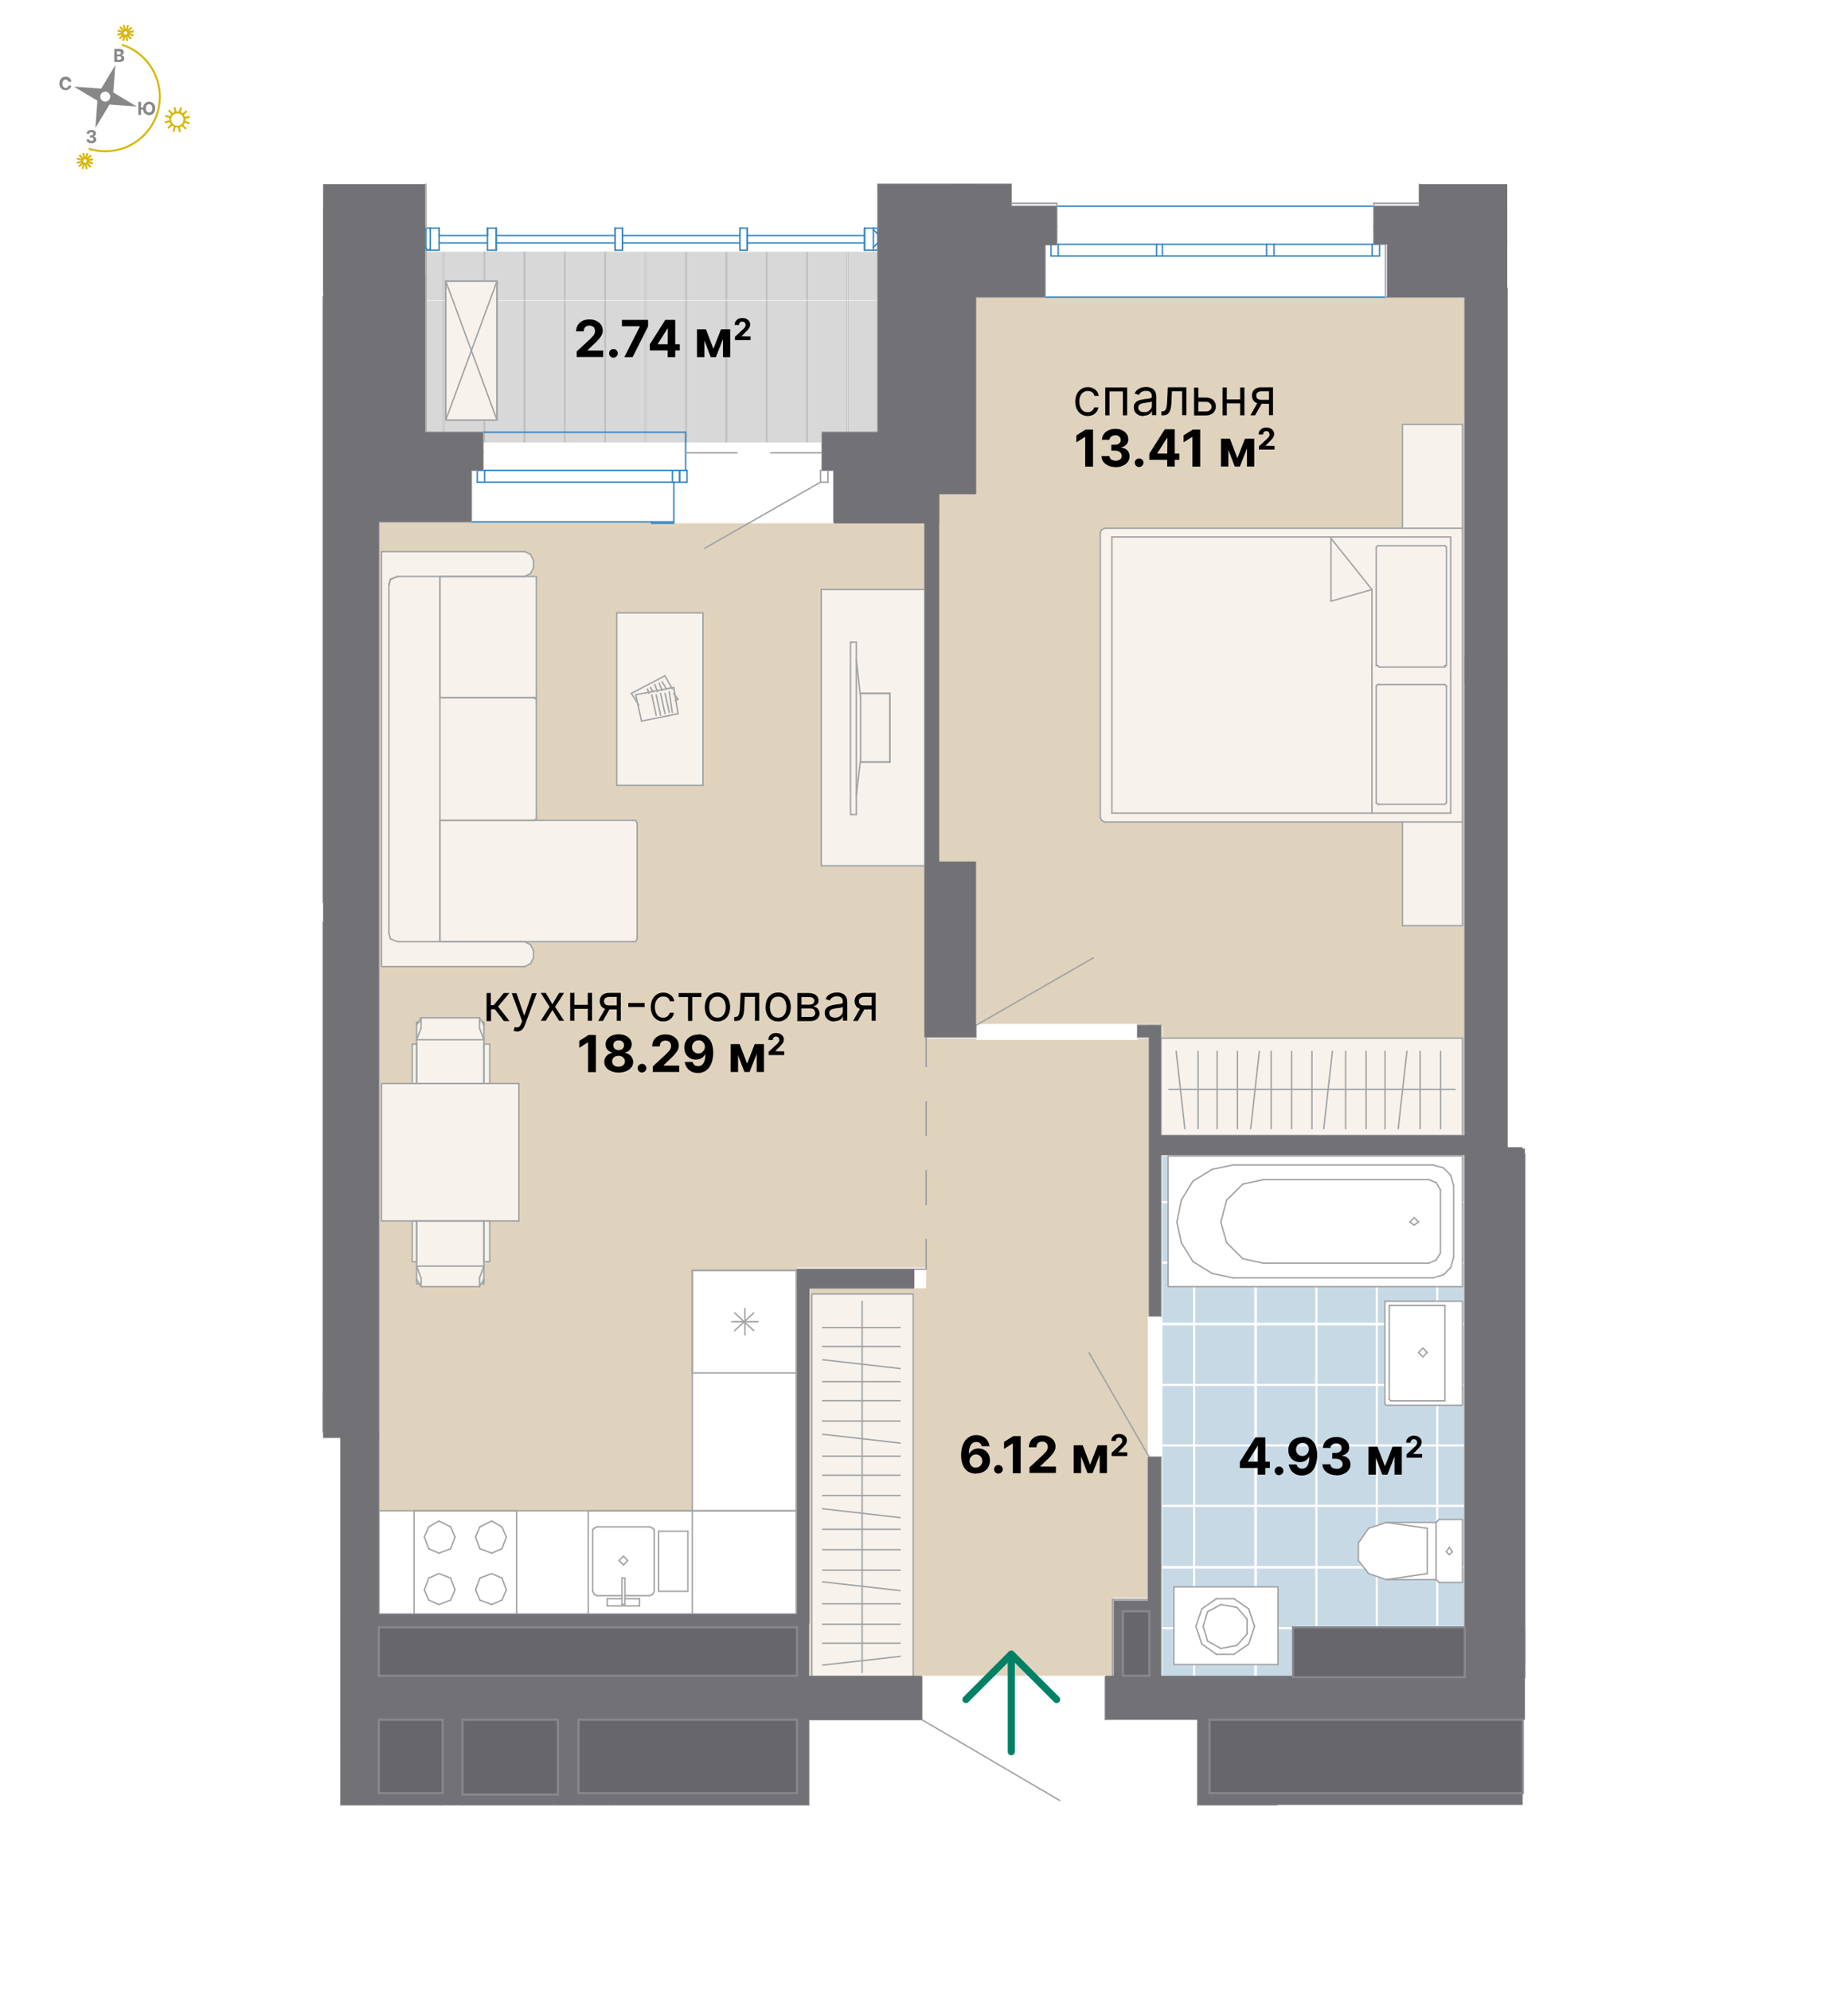 <?xml version="1.0" encoding="UTF-8"?><svg xmlns="http://www.w3.org/2000/svg" width="1300" height="1400" xmlns:xlink="http://www.w3.org/1999/xlink" viewBox="0 0 1300 1400"><defs><style>.al{stroke:#008165;stroke-width:5px;}.al,.am,.an,.ao,.ap,.aq{fill:none;}.al,.an,.ao{stroke-linecap:round;stroke-linejoin:round;}.ar{fill:url(#m);}.as{fill:#fff;}.at{fill:#67676b;stroke:#87878f;stroke-width:1.5px;}.at,.am,.au,.ap{stroke-miterlimit:10;}.av{fill:#d8d8d8;}.aw{fill:url(#l);}.am,.au,.ap{stroke:#fff;}.am,.ap{stroke-width:2.7px;}.au{fill:#c8d9e6;}.an{stroke:#3384c3;}.ao{stroke:#a1a3a5;}.ap{fill-rule:evenodd;}.ax{fill:#bebebe;}.ay{fill:#d8b500;}.az{fill:#e0d3bd;}.ba{fill:#888787;}.bb{fill:#f7f3ec;}.bc{fill:#727276;}</style><pattern id="l" x="0" y="0" width="283.5" height="286.3" patternTransform="translate(1448.3 3512.1) scale(.5)" patternUnits="userSpaceOnUse" viewBox="0 0 283.5 286.3"><g><rect class="aq" width="283.5" height="286.3"/><rect class="av" x="1.4" width="53.9" height="286.3"/><rect class="ax" width="1.4" height="286.3"/><rect class="av" x="58.1" width="53.9" height="286.3"/><rect class="ax" x="55.3" width="2.8" height="286.3"/><rect class="av" x="114.8" width="53.9" height="286.3"/><rect class="ax" x="112" width="2.8" height="286.3"/><rect class="av" x="171.5" width="53.9" height="286.3"/><rect class="ax" x="168.7" width="2.8" height="286.3"/><rect class="av" x="228.2" width="53.9" height="286.3"/><rect class="ax" x="225.4" width="2.8" height="286.3"/><rect class="ax" x="282" width="1.4" height="286.3"/></g></pattern><pattern id="m" x="0" y="0" width="342" height="342" patternTransform="translate(1566.8 5205.5) scale(.5)" patternUnits="userSpaceOnUse" viewBox="0 0 342 342"><g><rect class="aq" width="342" height="342"/><rect class="au" x="1.4" y="1.4" width="340.2" height="340.2"/><rect class="am" x="1.4" y="1.4" width="85" height="85"/><rect class="am" x="86.4" y="1.4" width="85" height="85"/><rect class="am" x="171.4" y="1.4" width="85" height="85"/><polyline class="ap" points="341.5 86.4 256.5 86.4 256.5 1.4 341.5 1.4"/><rect class="am" x="1.4" y="86.4" width="85" height="85"/><rect class="am" x="86.4" y="86.4" width="85" height="85"/><rect class="am" x="171.4" y="86.4" width="85" height="85"/><polyline class="ap" points="341.5 171.4 256.5 171.4 256.5 86.4 341.5 86.4"/><rect class="am" x="1.4" y="171.4" width="85" height="85"/><rect class="am" x="86.4" y="171.4" width="85" height="85"/><rect class="am" x="171.4" y="171.4" width="85" height="85"/><polyline class="ap" points="341.5 256.5 256.5 256.5 256.5 171.4 341.5 171.4"/><polyline class="ap" points="1.4 341.5 1.4 256.5 86.4 256.5 86.4 341.5"/><polyline class="ap" points="86.4 341.5 86.4 256.5 171.4 256.5 171.4 341.5"/><polyline class="ap" points="171.4 341.5 171.4 256.5 256.5 256.5 256.5 341.5"/><polyline class="ap" points="256.5 341.5 256.5 256.5 341.5 256.5"/></g></pattern></defs><g id="a"><g><g><path class="ay" d="M111.3,79.8c-6.5,20.5-28.5,31.9-49,25.4l.4-1.3c19.8,6.3,41-4.7,47.3-24.5,6.3-19.8-4.7-41-24.5-47.3l.4-1.3c20.5,6.5,31.9,28.5,25.4,49"/><path class="ba" d="M77.4,69c-.6,1.8-2.5,2.9-4.4,2.3-1.8-.6-2.9-2.5-2.3-4.4,.6-1.8,2.5-2.9,4.4-2.3,1.8,.6,2.9,2.5,2.3,4.4m-6.2-6.7l-19.2-1.4,16.5,9.9-1.4,19.2,9.9-16.5,19.2,1.4-16.5-9.9,1.4-19.2-9.9,16.5Z"/><path class="ay" d="M120.6,82.7c-.7,2.3,.5,4.7,2.8,5.5,2.3,.7,4.7-.5,5.5-2.8,.7-2.3-.5-4.7-2.8-5.5-2.3-.7-4.7,.5-5.5,2.8m9.6,3c-.9,3-4.1,4.6-7.1,3.7-3-.9-4.6-4.1-3.7-7.1,.9-3,4.1-4.6,7.1-3.7,3,.9,4.6,4.1,3.7,7.1Z"/><polyline class="ay" points="120.1 81.9 119.7 83.2 116 82 116.4 80.7 120.1 81.9"/><polyline class="ay" points="120 85.8 116.1 86.6 115.8 85.3 119.7 84.5 120 85.8"/><polyline class="ay" points="121.5 87.9 118.6 90.6 117.7 89.6 120.6 86.9 121.5 87.9"/><polyline class="ay" points="123.8 89 122.6 92.8 121.4 92.4 122.6 88.6 123.8 89"/><polyline class="ay" points="127.3 92.7 126 92.9 125.1 89.1 126.4 88.8 127.3 92.7"/><polyline class="ay" points="131.2 90.2 130.3 91.1 127.6 88.2 128.6 87.3 131.2 90.2"/><polyline class="ay" points="133.5 86.1 133 87.4 129.3 86.2 129.7 84.9 133.5 86.1"/><polyline class="ay" points="133.6 82.8 129.8 83.6 129.5 82.3 133.3 81.5 133.6 82.8"/><polyline class="ay" points="131.8 78.5 128.9 81.2 128 80.2 130.9 77.5 131.8 78.5"/><polyline class="ay" points="128.1 75.7 126.9 79.5 125.6 79.1 126.8 75.3 128.1 75.7"/><polyline class="ay" points="124.3 79 123 79.3 122.1 75.5 123.4 75.2 124.3 79"/><polyline class="ay" points="121.8 79.9 120.8 80.8 118.2 77.9 119.2 77 121.8 79.9"/><path class="ay" d="M58.6,112.8c-.2,.7,.2,1.4,.8,1.6,.7,.2,1.4-.2,1.6-.8,.2-.7-.2-1.4-.8-1.6-.7-.2-1.4,.2-1.6,.8m3.7,1.2c-.4,1.4-1.9,2.1-3.3,1.7-1.4-.4-2.1-1.9-1.7-3.3,.4-1.4,1.9-2.1,3.3-1.7,1.4,.4,2.1,1.9,1.7,3.3Z"/><polyline class="ay" points="58.1 112 57.7 113.2 54 112.1 54.4 110.8 58.1 112"/><polyline class="ay" points="58 114.3 54.2 115.1 54 113.8 57.7 113 58 114.3"/><polyline class="ay" points="58.8 115 55.9 117.6 55 116.6 57.9 114 58.8 115"/><polyline class="ay" points="59.8 115.2 58.6 118.9 57.4 118.5 58.5 114.8 59.8 115.2"/><polyline class="ay" points="61.7 118.7 60.4 119 59.5 115.2 60.8 114.9 61.7 118.7"/><polyline class="ay" points="64.2 117 63.2 117.9 60.6 115.1 61.6 114.2 64.2 117"/><polyline class="ay" points="65.1 115.6 61.4 114.4 61.8 113.1 65.5 114.3 65.1 115.6"/><polyline class="ay" points="65.6 112.6 61.8 113.4 61.5 112.1 65.3 111.3 65.6 112.6"/><polyline class="ay" points="64.5 109.8 61.6 112.4 60.7 111.4 63.6 108.8 64.5 109.8"/><polyline class="ay" points="62.2 107.9 61 111.6 59.7 111.2 60.9 107.5 62.2 107.9"/><polyline class="ay" points="60 111.2 58.7 111.5 57.9 107.7 59.2 107.4 60 111.2"/><polyline class="ay" points="59 111.3 58 112.2 55.4 109.4 56.3 108.5 59 111.3"/><path class="ay" d="M87.1,22.8c-.2,.7,.2,1.4,.8,1.6,.7,.2,1.4-.2,1.6-.8,.2-.7-.2-1.4-.8-1.6-.7-.2-1.4,.2-1.6,.8m3.7,1.2c-.4,1.4-1.9,2.1-3.3,1.7-1.4-.4-2.1-1.9-1.7-3.3,.4-1.4,1.9-2.1,3.3-1.7,1.4,.4,2.1,1.9,1.7,3.3Z"/><polyline class="ay" points="86.7 22 86.3 23.2 82.6 22.1 83 20.8 86.7 22"/><polyline class="ay" points="86.6 24.3 82.8 25.1 82.5 23.8 86.3 22.9 86.6 24.3"/><polyline class="ay" points="87.4 25 84.5 27.6 83.6 26.6 86.5 24 87.4 25"/><polyline class="ay" points="88.4 25.2 87.2 28.9 85.9 28.5 87.1 24.8 88.4 25.2"/><polyline class="ay" points="90.2 28.7 88.9 29 88.1 25.2 89.4 24.9 90.2 28.7"/><polyline class="ay" points="92.7 27 91.8 27.9 89.1 25.1 90.1 24.2 92.7 27"/><polyline class="ay" points="93.7 25.6 90 24.4 90.4 23.1 94.1 24.3 93.7 25.6"/><polyline class="ay" points="94.1 22.6 90.4 23.4 90.1 22.1 93.9 21.3 94.1 22.6"/><polyline class="ay" points="93.1 19.8 90.2 22.4 89.3 21.4 92.2 18.8 93.1 19.8"/><polyline class="ay" points="90.7 17.9 89.6 21.5 88.3 21.1 89.4 17.5 90.7 17.9"/><polyline class="ay" points="88.6 21.2 87.3 21.4 86.4 17.7 87.7 17.4 88.6 21.2"/><polyline class="ay" points="87.5 21.3 86.5 22.2 83.9 19.3 84.9 18.4 87.5 21.3"/></g><path class="ba" d="M64.3,100.7c-.7,0-1.3-.1-1.8-.3-.5-.2-.9-.6-1.2-1-.3-.4-.5-.9-.5-1.4h2c0,.2,0,.4,.2,.6,.1,.2,.3,.3,.5,.4,.2,0,.5,.1,.8,.1s.6,0,.8-.2c.2-.1,.4-.2,.5-.4,.1-.2,.2-.4,.2-.6s0-.5-.2-.7c-.1-.2-.3-.3-.6-.4-.3-.1-.6-.2-.9-.2h-.9v-1.4h.9c.3,0,.6,0,.8-.2,.2-.1,.4-.2,.5-.4,.1-.2,.2-.4,.2-.6s0-.4-.2-.6c-.1-.2-.3-.3-.5-.4-.2,0-.4-.1-.7-.1s-.5,0-.7,.1c-.2,0-.4,.2-.5,.4-.1,.2-.2,.4-.2,.6h-1.9c0-.5,.2-1,.5-1.4,.3-.4,.7-.7,1.2-.9,.5-.2,1.1-.3,1.7-.3s1.2,.1,1.7,.3c.5,.2,.8,.5,1.1,.9,.3,.4,.4,.8,.4,1.3,0,.5-.2,.9-.5,1.3-.3,.3-.7,.6-1.3,.7h0c.7,.2,1.2,.4,1.5,.8,.4,.4,.5,.9,.5,1.4,0,.5-.1,1-.5,1.4-.3,.4-.7,.7-1.3,1-.5,.2-1.1,.3-1.8,.3Z"/><path class="ba" d="M50.1,57.5h-2c0-.3-.1-.5-.2-.7-.1-.2-.3-.4-.4-.5-.2-.1-.4-.2-.6-.3-.2,0-.5-.1-.7-.1-.5,0-.9,.1-1.2,.4-.4,.2-.6,.6-.8,1-.2,.4-.3,1-.3,1.6s0,1.2,.3,1.6c.2,.4,.5,.8,.8,1,.4,.2,.8,.3,1.2,.3s.5,0,.7-.1c.2,0,.4-.2,.6-.3,.2-.1,.3-.3,.4-.5,.1-.2,.2-.4,.2-.7h2c0,.4-.2,.8-.4,1.2-.2,.4-.5,.7-.8,1-.3,.3-.7,.5-1.2,.7-.5,.2-1,.3-1.6,.3s-1.5-.2-2.2-.6c-.6-.4-1.2-.9-1.5-1.6-.4-.7-.6-1.6-.6-2.5s.2-1.9,.6-2.6c.4-.7,.9-1.2,1.5-1.6,.6-.4,1.4-.6,2.2-.6s1,0,1.5,.2c.5,.1,.9,.4,1.2,.7,.4,.3,.6,.6,.9,1,.2,.4,.4,.9,.4,1.4Z"/><path class="ba" d="M80.4,43.6v-9.2h3.7c.7,0,1.2,.1,1.7,.3,.5,.2,.8,.5,1,.8s.3,.8,.3,1.2,0,.7-.2,.9c-.1,.3-.3,.5-.6,.7-.2,.2-.5,.3-.9,.4h0c.3,.1,.7,.2,1,.4,.3,.2,.6,.4,.7,.8,.2,.3,.3,.7,.3,1.2s-.1,.9-.4,1.3c-.2,.4-.6,.7-1.1,.9-.5,.2-1,.3-1.7,.3h-3.9Zm1.9-5.3h1.4c.3,0,.5,0,.7-.1,.2,0,.4-.2,.5-.4,.1-.2,.2-.4,.2-.6s-.1-.6-.4-.8c-.2-.2-.6-.3-1-.3h-1.5v2.3Zm0,3.7h1.6c.5,0,.9-.1,1.2-.3,.2-.2,.4-.5,.4-.8s0-.5-.2-.7c-.1-.2-.3-.3-.5-.5-.2-.1-.5-.2-.8-.2h-1.6v2.4Z"/><path class="ba" d="M99.2,71.6v9.2h-1.9v-9.2h1.9Zm2,4v1.5h-2.9v-1.5h2.9Zm8,.6c0,1-.2,1.9-.6,2.6-.4,.7-.9,1.2-1.5,1.6-.6,.4-1.4,.6-2.2,.6s-1.5-.2-2.2-.6c-.6-.4-1.2-.9-1.5-1.6-.4-.7-.6-1.6-.6-2.5s.2-1.9,.6-2.6c.4-.7,.9-1.2,1.5-1.6,.6-.4,1.4-.6,2.2-.6s1.5,.2,2.2,.6c.6,.4,1.2,.9,1.5,1.6,.4,.7,.6,1.6,.6,2.6Zm-2,0c0-.6,0-1.2-.3-1.6-.2-.4-.5-.8-.8-1-.3-.2-.8-.3-1.2-.3s-.9,.1-1.2,.3c-.3,.2-.6,.6-.8,1-.2,.4-.3,1-.3,1.6s0,1.2,.3,1.6c.2,.4,.5,.8,.8,1,.3,.2,.8,.3,1.2,.3s.9-.1,1.2-.3c.3-.2,.6-.6,.8-1,.2-.4,.3-1,.3-1.6Z"/></g></g><g id="j"><rect class="as" x="239.7" y="202.8" width="26.8" height="1066.3"/><rect class="as" x="650.5" y="202.8" width="36.1" height="518.2"/><rect class="as" x="1030.4" y="202.8" width="29.9" height="976.5"/><rect class="as" x="569" y="892.3" width="73.3" height="13.4"/><rect class="as" x="560.7" y="892.3" width="8.3" height="286.9"/><path class="as" d="M816.7,925.3v-204.4h-8.3v204.4h8.3Zm-8.3,253.9h8.3v-154.8h-8.3v154.8Z"/><path class="as" d="M800.2,729.2h8.3v-8.3h-8.3v8.3Zm-149.7,0h36.1v-8.3h-36.1v8.3Z"/><rect class="as" x="227.3" y="648.7" width="12.4" height="358.2"/><rect class="as" x="266.5" y="1134.8" width="294.2" height="9.3"/><rect class="as" x="816.7" y="798.3" width="213.7" height="13.4"/><rect class="as" x="560.7" y="1209.1" width="6.2" height="58.8"/><rect class="as" x="566.9" y="1209.1" width="2.1" height="59.9"/><path class="as" d="M518.4,1268h42.3v-6.2h-42.3v6.2Zm-111.5,0h23.7v-6.2h-23.7v6.2Z"/><path class="as" d="M518.4,1269h48.5v-1h-48.5v1Zm-111.5,0h23.7v-1h-23.7v1Z"/><rect class="as" x="430.7" y="1261.8" width="87.7" height="7.2"/><path class="as" d="M544.2,1156.5h8.3v-1h-8.3v1Zm0-1h9.3v-1h-9.3v1Zm-1-9.3h10.3v-1h-10.3v1Zm9.3-2.1h-7.2v1h7.2v-1Zm2.1,10.3v-1h-12.4v-2.1h12.4v-1h-12.4v-3.1h12.4v-1h-11.4v1h11.4v3.1h-13.4v1h13.4v2.1h-11.4v1h11.4Zm-8.3,3.1h3.1v-1h-3.1v1Z"/><path class="as" d="M998.4,1162.7h8.3v-1h-8.3v1Zm0-1h9.3v-1h-9.3v1Zm-1-1h11.4v-1h-11.4v1Zm0-7.2h10.3v-1h-10.3v1Zm9.3-2.1h-8.3v1h8.3v-1Zm3.1,8.3v-2.1h-13.4v-3.1h12.4v-1h-12.4v1h13.4v3.1h-12.4v2.1h12.4Zm-8.3,4.1h3.1v-1h-3.1v1Z"/><rect class="as" x="686.6" y="719.9" width="113.5" height="11.4"/><rect class="as" x="1060.3" y="811.7" width="12.4" height="367.5"/><rect class="as" x="990.1" y="1145.1" width="40.3" height="6.2"/><rect class="as" x="990.1" y="1144.1" width="40.3" height="1"/><rect class="as" x="807.4" y="925.3" width="10.3" height="99.1"/><rect class="as" x="969.5" y="1148.2" width="16.5" height="17.5"/><rect class="as" x="934.4" y="1148.2" width="31" height="17.5"/><rect class="as" x="913.7" y="1148.2" width="15.5" height="17.5"/><path class="as" d="M965.3,1165.8h12.4v-1h-12.4v1Zm-36.1,0h5.2v-1h-5.2v1Zm36.1-1h4.1v-16.5h-4.1v16.5Zm-36.1,0h5.2v-16.5h-5.2v16.5Zm-19.6,0v1h4.1v-1h-4.1Zm0,5.2h80.5v-4.1h-4.1v-1h4.1v-16.5h-80.5v16.5h4.1v-16.5h-4.1v-4.1h80.5v4.1h-4.1v16.5h4.1v1h-80.5v4.1Z"/><rect class="as" x="416.2" y="1148.2" width="15.5" height="17.5"/><rect class="as" x="380.1" y="1148.2" width="31" height="17.5"/><rect class="as" x="359.4" y="1148.2" width="16.5" height="17.5"/><path class="as" d="M376,1165.8h4.1v-1h-4.1v1Zm35.1-1h5.2v-16.5h-5.2v16.5Zm-35.1,0h4.1v-16.5h-4.1v16.5Zm-20.6,0v1h4.1v-1h-4.1Zm0,5.2h80.5v-4.1h-24.8v-1h24.8v-16.5h-80.5v16.5h4.1v-16.5h-4.1v-4.1h80.5v4.1h-4.1v16.5h4.1v1h-80.5v4.1Z"/><path class="as" d="M586.5,366.9h64v-48.5h-64v48.5Zm-320,0h65v-48.5h-65v48.5Z"/><rect class="as" x="648.5" y="1178.2" width="129" height="31"/><rect class="as" x="783.7" y="1125.5" width="6.2" height="53.7"/><rect class="as" x="782.6" y="1124.5" width="1" height="54.7"/><rect class="as" x="789.9" y="1125.5" width="18.6" height="6.2"/><rect class="as" x="783.7" y="1124.5" width="24.8" height="1"/><rect class="as" x="744.4" y="171.8" width="69.2" height="8.3"/><rect class="as" x="896.2" y="171.8" width="69.2" height="8.3"/><rect class="as" x="817.7" y="171.8" width="73.3" height="8.3"/><path class="as" d="M965.3,180h5.2v-8.3h-5.2v8.3Zm-74.3,0h5.2v-8.3h-5.2v8.3Zm-77.4,0h4.1v-8.3h-4.1v8.3Zm-74.3,0h5.2v-8.3h-5.2v8.3Z"/><path class="as" d="M966.4,171.8h8.3v-12.4h-8.3v12.4Zm-231.2,0h8.3v-12.4h-8.3v12.4Z"/><path class="as" d="M735.2,171.8v8.3h4.1v-8.3h-4.1Zm231.2-26.8h-223v26.8h223v-26.8Zm-231.2,64h239.5v-28.9h-4.1v-8.3h4.1v8.3h-239.5v28.9Z"/><rect class="as" x="483.3" y="328.7" width="93.9" height="11.4"/><rect class="as" x="340.9" y="330.7" width="132.1" height="8.3"/><path class="as" d="M577.2,339h5.2v-8.3h-5.2v8.3Zm-99.1,0h5.2v-8.3h-5.2v8.3Z"/><path class="as" d="M473,339h5.2v-8.3h-5.2v8.3Zm-137.3,0h5.2v-8.3h-5.2v8.3Z"/><path class="as" d="M578.3,330.7h8.3v-12.4h-8.3v12.4Zm-246.7,0h8.3v-12.4h-8.3v12.4Z"/><path class="as" d="M577.2,330.7h1v-2.1h-1v2.1Zm-95,0h1v-2.1h-1v2.1Zm-8.3,8.3v1h9.3v-1h-9.3Zm104.3-20.6h-96v10.3h96v-10.3Zm-104.3,49.5h112.5v-27.9h-9.3v-1h9.3v-8.3h-4.1v8.3h4.1v1h-112.5v27.9Z"/><path class="as" d="M331.6,330.7v8.3h4.1v-8.3h-4.1Zm150.7,0v-26.8h-142.4v26.8h142.4Zm-150.7,36.1h142.4v-27.9h-142.4v27.9Z"/><rect class="as" x="266.5" y="159.4" width="18.6" height="159"/><rect class="as" x="631.9" y="159.4" width="18.6" height="159"/><rect class="as" x="617.5" y="129.5" width="93.9" height="29.9"/><path class="as" d="M966.4,159.4h32v-14.4h-32v14.4Zm-255,0h32v-14.4h-32v14.4Z"/><path class="as" d="M578.3,318.4h40.3v-14.5h-40.3v14.5Zm-278.7,0h40.3v-14.5h-40.3v14.5Z"/><rect class="as" x="285.1" y="159.4" width="14.5" height="159"/><polygon class="as" points="618.5 318.4 631.9 318.4 631.9 303.9 617.5 303.9 617.5 159.4 631.9 159.4 631.9 303.9 618.5 303.9 618.5 318.4"/><rect class="as" x="482.3" y="311.1" width="96" height="7.2"/><path class="as" d="M282,1254.6h8.3v-1h-8.3v1Zm-1-1h10.3v-1h-10.3v1Zm0-8.3h10.3v-1h-10.3v1Zm1-1h8.3v-1h-8.3v1Zm7.2-2.1h-6.2v1h6.2v-1Zm3.1,10.3v-3.1h-13.4v-1h13.4v-3.1h-12.4v3.1h12.4v1h-12.4v3.1h12.4Zm-8.3,3.1h3.1v-1h-3.1v1Z"/><rect class="as" x="909.6" y="1169.9" width="8.3" height="9.3"/><rect class="as" x="650.5" y="729.2" width="1" height="1"/><path class="as" d="M569,905.7v272.5h1v-272.5h-1Zm82.6-13.4h-9.3v13.4h9.3v-13.4Zm125.9,286.9h5.2v-1h-5.2v1Z"/><rect class="as" x="816.7" y="720.9" width="1" height="76.4"/><rect class="as" x="1060.3" y="208.9" width="1" height="589.4"/><path class="as" d="M1030.4,812.8v-1h-213.7v1h213.7Zm0,330.3v-1h-1v1h1Zm-213.7,36.1h1v-1h-1v1Z"/><rect class="as" x="844.6" y="1209.1" width="6.2" height="52.6"/><rect class="as" x="842.5" y="1209.1" width="2.1" height="58.8"/><rect class="as" x="309.9" y="1209.1" width="15.5" height="59.9"/><rect class="as" x="392.5" y="1209.1" width="14.5" height="59.9"/><rect class="as" x="525.6" y="160.4" width="82.6" height="15.5"/><rect class="as" x="302.7" y="160.4" width="6.2" height="15.5"/><rect class="as" x="437.9" y="160.4" width="82.6" height="15.5"/><rect class="as" x="520.5" y="160.4" width="5.2" height="15.5"/><rect class="as" x="349.1" y="160.4" width="83.6" height="15.5"/><rect class="as" x="432.7" y="160.4" width="5.2" height="15.5"/><rect class="as" x="608.2" y="160.4" width="6.2" height="15.5"/><rect class="as" x="313" y="164.6" width="25.8" height="1"/><path class="as" d="M338.8,165.6h4.1v-5.2h-4.1v5.2Zm-29.9,0h4.1v-5.2h-4.1v5.2Z"/><rect class="as" x="308.9" y="165.6" width="34.1" height="10.3"/><rect class="as" x="342.9" y="160.4" width="6.2" height="15.5"/><path class="as" d="M614.4,175.9h3.1v-15.5h-3.1v15.5Zm-314.8,0h3.1v-15.5h-3.1v15.5Z"/><path class="as" d="M617.5,168.2v-8.2H299.6v8.2h317.9Zm-317.9,8.8h317.9v-.5H299.6v.5Z"/><rect class="as" x="266.5" y="1261.8" width="43.4" height="6.2"/><rect class="as" x="266.5" y="1268" width="43.4" height="1"/><rect class="as" x="325.4" y="1261.8" width="67.1" height="6.2"/><rect class="as" x="325.4" y="1268" width="67.1" height="1"/><rect class="as" x="227.3" y="208.9" width="12.4" height="425.3"/><path class="as" d="M743.4,143.9v-1h-32v1h32Zm-32,1h23.7v-1h-23.7v1Z"/><rect class="as" x="966.4" y="142.9" width="32" height="1"/></g><g id="k"><g><polygon class="aw" points="482.3 311.1 578.3 311.1 578.3 311.1 617.5 311.1 617.5 303.9 617.5 303.9 617.5 288.4 617.5 190.4 617.5 177 434.8 177 434.8 176.9 338.8 176.9 338.8 177 299.6 177 299.6 184.2 299.6 184.2 299.6 199.7 299.6 297.7 299.6 311.1 482.3 311.1 482.3 311.1"/><polygon class="az" points="800.2 731.2 686.6 731.2 686.6 730.2 651.5 730.2 651.5 729.2 650.5 729.2 650.5 367.9 650.5 366.9 586.5 366.9 586.5 367.9 474 367.9 474 366.9 266.5 366.9 266.5 367.9 266.5 729.2 266.5 891.2 266.5 1134.8 560.7 1134.8 560.7 891.2 651.5 891.2 651.5 905.7 570 905.7 570 925.3 570 1024.4 570 1123.5 570 1178.2 782.6 1178.2 782.6 1123.5 808.4 1123.5 808.4 1024.4 807.4 1024.4 807.4 925.3 808.4 925.3 808.4 905.7 808.4 731.2 808.4 730.2 800.2 730.2 800.2 731.2"/><polygon class="az" points="655.6 719.9 800.2 719.9 800.2 720.9 817.7 720.9 817.7 797.3 1030.4 797.3 1030.4 720.9 1030.4 719.9 1030.4 208.9 655.6 208.9 655.6 719.9"/><polygon class="ar" points="817.7 1143.1 817.7 1178.2 909.6 1178.2 909.6 1143.1 1030.4 1143.1 1030.4 812.8 817.7 812.8 817.7 1143.1"/></g></g><g id="n"><g><path class="as" d="M1028.8,1068.3v44.3h-16.5l-1-1-1-1v-40.2l1-1h0s1-1,1-1h16.5Zm-7.2,22.7l-2.1-3.1-2.1,3.1,2.1,2.1,2.1-2.1Z"/><path class="as" d="M978.3,984.9h38.1v-67h-39.1v65.9l1,1Zm50.5-70v73.1h-53.6l-1-1v-1h0v-71.1h54.6Z"/><path class="as" d="M1020.5,826.3l-5.2-5.1-7.2-2.1h-141.1l-14.4,3.1-13.4,8.2h0l-8.2,13.4-3.1,15.4,3.1,14.4,8.2,13.4,13.4,8.2,14.4,3.1h141.1l7.2-2.1,5.2-5.1,2.1-7.2v-50.5l-2.1-7.2Zm8.2-13.4v91.7h-207v-91.7h207Z"/><path class="as" d="M1022.6,833.5v50.5l-2.1,7.2-5.2,5.1-7.2,2.1h-141.1l-14.4-3.1-13.4-8.2-8.2-13.4-3.1-14.4,3.1-15.4,8.2-13.4h0l13.4-8.2,14.4-3.1h141.1l7.2,2.1,5.2,5.1,2.1,7.2Zm-9.3,47.4v-44.3l-3.1-5.1-5.2-2.1h-116.4l-14.4,3.1-11.3,11.3-4.1,15.4h0l4.1,14.4,11.3,11.3,14.4,3.1h116.4l5.2-2.1,3.1-5.2Z"/><polygon class="as" points="1019.5 1087.9 1021.6 1091 1019.5 1093.1 1017.4 1091 1019.5 1087.9"/><path class="as" d="M1016.4,917.9v67h-38.1l-1-1v-65.9h39.1Zm-15.5,36.1l3.1-3.1-3.1-3.1-3.1,3.1,3.1,3.1Z"/><path class="as" d="M1013.3,836.6v44.3l-3.1,5.2-5.2,2.1h-116.4l-14.4-3.1-11.3-11.3-4.1-14.4h0l4.1-15.4,11.3-11.3,14.4-3.1h116.4l5.2,2.1,3.1,5.1Zm-18.5,24.7l3.1-2.1-3.1-3.1-3.1,3.1,3.1,2.1Z"/><polygon class="as" points="1010.2 1070.4 1010.2 1110.6 975.2 1110.6 1004 1106.4 1004 1074.5 975.2 1070.4 1010.2 1070.4"/><polygon class="as" points="1004 1074.5 1004 1106.4 975.2 1110.6 962.8 1106.4 955.6 1097.2 955.6 1084.8 962.8 1074.5 962.8 1074.5 975.2 1070.4 1004 1074.5"/><rect class="as" x="998.8" y="948.7" width="4.4" height="4.4" transform="translate(-379.2 986.3) rotate(-45)"/><polygon class="as" points="997.9 859.2 994.8 861.3 991.7 859.2 994.8 856.1 997.9 859.2"/><path class="as" d="M845.4,1155.9l10.3,7.2h12.4l10.3-7.2,4.1-12.4-4.1-12.4-10.3-7.2h-12.4l-10.3,7.2-4.1,12.4,4.1,12.4Zm53.5-40.2v54.6h-73.1v-54.6h73.1Z"/><path class="as" d="M870.1,1130.1l-11.3-2.1-9.3,5.2-3.1,10.3,3.1,10.3,9.3,5.2h0l11.3-2.1,7.2-8.2v-10.3l-7.2-8.2Zm8.2,1l4.1,12.4-4.1,12.4-10.3,7.2h-12.4l-10.3-7.2-4.1-12.4,4.1-12.4,10.3-7.2h12.4l10.3,7.2Z"/><polygon class="as" points="877.3 1138.4 877.3 1148.7 870.1 1156.9 858.8 1159 858.8 1159 849.5 1153.8 846.4 1143.5 849.5 1133.2 858.8 1128.1 870.1 1130.1 877.3 1138.4"/><path class="as" d="M524,929.3v-.5l-.5,.5,.5,.5v-.5Zm36.1-36v72.1h-73.1v-72.1h73.1Z"/><polygon class="as" points="560.1 965.3 560.1 1062.2 487 1062.2 487 965.3 560.1 965.3"/><rect class="as" x="487" y="1062.2" width="73.1" height="73.1"/><polygon class="as" points="524 929.3 524 929.8 523.5 929.3 524 929.3"/><polygon class="as" points="524 928.8 524 929.3 523.5 929.3 524 928.8"/><path class="as" d="M459.2,1074.5l-2.1-1h0s-37.1,0-37.1,0l-2.1,1-1,1v43.3l1,2.1,2.1,1h17.5v2.1h-10.3v5.1h22.7v-5.1h-10.3v-2.1h17.5l2.1-1,1-2.1v-43.3l-1-1Zm27.8-12.4v73.1h-73.1v-73.1h73.1Zm-3.1,56.7v-42.2h-20.6v42.2h20.6Z"/><rect class="as" x="463.3" y="1076.6" width="20.6" height="42.2"/><path class="as" d="M460.2,1075.5v43.3l-1,2.1-2.1,1h-17.5v-12.4h-2.1v12.4h-17.5l-2.1-1-1-2.1v-43.3l1-1,2.1-1h37.1s2.1,1,2.1,1l1,1Zm-21.6,24.7l3.1-3.1-3.1-3.1-3.1,3.1,3.1,3.1Z"/><polygon class="as" points="449.9 1124 449.9 1129.1 437.5 1129.1 437.5 1128.1 439.6 1128.1 439.6 1124 449.9 1124"/><rect class="as" x="436.4" y="1095" width="4.4" height="4.4" transform="translate(-647.4 631.5) rotate(-45)"/><polygon class="as" points="439.6 1124 439.6 1128.1 437.5 1128.1 437.5 1124 437.5 1121.9 437.5 1109.5 439.6 1109.5 439.6 1121.9 439.6 1124"/><polygon class="as" points="437.5 1128.1 437.5 1129.1 427.2 1129.1 427.2 1124 437.5 1124 437.5 1128.1"/><rect class="as" x="363.4" y="1062.2" width="50.5" height="73.1"/><path class="as" d="M337.6,1109.5l-3.1,8.2h0l3.1,7.2,8.2,3.1,7.2-3.1h0l3.1-7.2-3.1-8.2-7.2-3.1-8.2,3.1Zm-20.6-36.1l-8.2-4.1-7.2,4.1h0s-3.1,7.2-3.1,7.2h0s3.1,8.2,3.1,8.2l7.2,3.1,8.2-3.1,3.1-8.2h0s-3.1-7.2-3.1-7.2Zm0,36.1l-8.2-3.1-7.2,3.1-3.1,8.2h0l3.1,7.2,7.2,3.1,8.2-3.1,3.1-7.2-3.1-8.2Zm46.4-47.4v73.1h-72.1v-73.1h72.1Zm-7.2,18.5h0s-3.1-7.2-3.1-7.2l-7.2-4.1-8.2,4.1h0s-3.1,7.2-3.1,7.2h0s3.1,8.2,3.1,8.2l8.2,3.1,7.2-3.1h0l3.1-8.2Z"/><polygon class="as" points="353.1 1109.5 356.2 1117.8 353.1 1125 353.1 1125 345.9 1128.1 337.6 1125 334.5 1117.8 334.5 1117.8 337.6 1109.5 345.9 1106.4 353.1 1109.5"/><polygon class="as" points="356.2 1080.7 356.2 1080.7 353.1 1088.9 353.1 1088.9 345.9 1092 337.6 1088.9 334.5 1080.7 334.5 1080.7 337.6 1073.5 337.6 1073.5 345.9 1069.4 353.1 1073.5 356.2 1080.7"/><polygon class="as" points="317 1109.5 320.1 1117.8 317 1125 308.8 1128.1 301.6 1125 298.5 1117.8 298.5 1117.8 301.6 1109.5 308.8 1106.4 317 1109.5"/><polygon class="as" points="320.1 1080.7 320.1 1080.7 317 1088.9 308.8 1092 301.6 1088.9 298.5 1080.7 298.5 1080.7 301.6 1073.5 301.6 1073.5 308.8 1069.4 317 1073.5 320.1 1080.7"/><rect class="as" x="266.5" y="1062.2" width="24.7" height="73.1"/></g><g><polyline class="ao" points="560.1 1062.2 266.5 1062.2 266.5 1135.3 560.1 1135.3 560.1 893.2 487 893.2"/><line class="ao" x1="435.5" y1="1097.2" x2="438.6" y2="1100.3"/><line class="ao" x1="438.6" y1="1100.3" x2="441.6" y2="1097.2"/><line class="ao" x1="441.6" y1="1097.2" x2="438.6" y2="1094.1"/><line class="ao" x1="438.6" y1="1094.1" x2="435.5" y2="1097.2"/><line class="ao" x1="457.1" y1="1121.9" x2="439.6" y2="1121.9"/><line class="ao" x1="439.6" y1="1109.5" x2="439.6" y2="1128.1"/><line class="ao" x1="437.5" y1="1109.5" x2="439.6" y2="1109.5"/><line class="ao" x1="437.5" y1="1128.1" x2="437.5" y2="1109.5"/><line class="ao" x1="439.6" y1="1128.1" x2="437.5" y2="1128.1"/><line class="ao" x1="437.5" y1="1124" x2="427.2" y2="1124"/><line class="ao" x1="449.9" y1="1124" x2="439.6" y2="1124"/><line class="ao" x1="449.9" y1="1129.1" x2="449.9" y2="1124"/><line class="ao" x1="427.2" y1="1129.1" x2="449.9" y2="1129.1"/><line class="ao" x1="420" y1="1073.5" x2="418" y2="1074.5"/><line class="ao" x1="418" y1="1074.5" x2="416.9" y2="1075.5"/><line class="ao" x1="460.2" y1="1075.5" x2="459.2" y2="1074.5"/><line class="ao" x1="459.2" y1="1074.5" x2="457.1" y2="1073.5"/><line class="ao" x1="420" y1="1121.9" x2="418" y2="1120.9"/><line class="ao" x1="418" y1="1120.9" x2="416.9" y2="1118.8"/><line class="ao" x1="460.2" y1="1118.8" x2="459.2" y2="1120.9"/><line class="ao" x1="459.2" y1="1120.9" x2="457.1" y2="1121.9"/><line class="ao" x1="420" y1="1121.9" x2="437.5" y2="1121.9"/><line class="ao" x1="416.9" y1="1075.5" x2="416.9" y2="1118.8"/><line class="ao" x1="457.1" y1="1073.5" x2="420" y2="1073.5"/><line class="ao" x1="460.2" y1="1118.8" x2="460.2" y2="1075.5"/><line class="ao" x1="427.2" y1="1129.1" x2="427.2" y2="1124"/><line class="ao" x1="463.3" y1="1118.8" x2="463.3" y2="1076.6"/><line class="ao" x1="463.3" y1="1076.6" x2="483.9" y2="1076.6"/><line class="ao" x1="483.9" y1="1076.6" x2="483.9" y2="1118.8"/><line class="ao" x1="483.9" y1="1118.8" x2="463.3" y2="1118.8"/><line class="ao" x1="413.8" y1="1135.3" x2="413.8" y2="1062.2"/><line class="ao" x1="487" y1="1062.2" x2="413.8" y2="1062.2"/><line class="ao" x1="487" y1="1062.2" x2="487" y2="1135.3"/><line class="ao" x1="320.1" y1="1117.8" x2="317" y2="1109.5"/><line class="ao" x1="317" y1="1109.5" x2="308.8" y2="1106.4"/><line class="ao" x1="308.8" y1="1106.4" x2="301.6" y2="1109.5"/><line class="ao" x1="301.6" y1="1109.5" x2="298.5" y2="1117.8"/><line class="ao" x1="298.5" y1="1117.8" x2="301.6" y2="1125"/><line class="ao" x1="301.6" y1="1125" x2="308.8" y2="1128.1"/><line class="ao" x1="308.8" y1="1128.1" x2="317" y2="1125"/><line class="ao" x1="317" y1="1125" x2="320.1" y2="1117.8"/><line class="ao" x1="356.2" y1="1117.8" x2="353.1" y2="1109.5"/><line class="ao" x1="353.1" y1="1109.5" x2="345.9" y2="1106.4"/><line class="ao" x1="345.9" y1="1106.4" x2="337.6" y2="1109.5"/><line class="ao" x1="337.6" y1="1109.5" x2="334.5" y2="1117.8"/><line class="ao" x1="334.5" y1="1117.8" x2="337.6" y2="1125"/><line class="ao" x1="337.6" y1="1125" x2="345.9" y2="1128.1"/><line class="ao" x1="345.9" y1="1128.1" x2="353.1" y2="1125"/><line class="ao" x1="353.1" y1="1125" x2="356.2" y2="1117.8"/><line class="ao" x1="356.2" y1="1080.7" x2="353.1" y2="1073.5"/><line class="ao" x1="353.1" y1="1073.5" x2="345.9" y2="1069.4"/><line class="ao" x1="345.9" y1="1069.4" x2="337.6" y2="1073.5"/><line class="ao" x1="337.6" y1="1073.5" x2="334.5" y2="1080.7"/><line class="ao" x1="334.5" y1="1080.7" x2="337.6" y2="1088.9"/><line class="ao" x1="337.6" y1="1088.9" x2="345.9" y2="1092"/><line class="ao" x1="345.9" y1="1092" x2="353.1" y2="1088.9"/><line class="ao" x1="353.1" y1="1088.9" x2="356.2" y2="1080.7"/><line class="ao" x1="320.1" y1="1080.7" x2="317" y2="1073.5"/><line class="ao" x1="317" y1="1073.5" x2="308.8" y2="1069.4"/><line class="ao" x1="308.8" y1="1069.4" x2="301.6" y2="1073.5"/><line class="ao" x1="301.6" y1="1073.5" x2="298.5" y2="1080.7"/><line class="ao" x1="298.5" y1="1080.7" x2="301.6" y2="1088.9"/><line class="ao" x1="301.6" y1="1088.9" x2="308.8" y2="1092"/><line class="ao" x1="308.8" y1="1092" x2="317" y2="1088.9"/><line class="ao" x1="317" y1="1088.9" x2="320.1" y2="1080.7"/><line class="ao" x1="363.4" y1="1062.2" x2="363.4" y2="1135.3"/><line class="ao" x1="291.3" y1="1062.2" x2="363.4" y2="1062.2"/><line class="ao" x1="291.3" y1="1135.3" x2="291.3" y2="1062.2"/><line class="ao" x1="560.1" y1="1062.2" x2="487" y2="1062.2"/><line class="ao" x1="487" y1="1062.2" x2="487" y2="893.2"/><line class="ao" x1="487" y1="893.2" x2="560.1" y2="893.2"/><line class="ao" x1="487" y1="965.3" x2="560.1" y2="965.3"/><line class="ao" x1="487" y1="893.2" x2="487" y2="965.3"/><line class="ao" x1="524" y1="938.5" x2="524" y2="920"/><line class="ao" x1="530.2" y1="935.5" x2="516.8" y2="923.1"/><line class="ao" x1="514.8" y1="929.3" x2="533.3" y2="929.3"/><line class="ao" x1="530.2" y1="923.1" x2="516.8" y2="935.5"/><line class="ao" x1="888.7" y1="888.1" x2="874.3" y2="885"/><line class="ao" x1="874.3" y1="885" x2="862.9" y2="873.7"/><line class="ao" x1="862.9" y1="873.7" x2="858.8" y2="859.2"/><line class="ao" x1="858.8" y1="859.2" x2="862.9" y2="843.8"/><line class="ao" x1="862.9" y1="843.8" x2="874.3" y2="832.5"/><line class="ao" x1="874.3" y1="832.5" x2="888.7" y2="829.4"/><line class="ao" x1="1005.1" y1="888.1" x2="1010.2" y2="886"/><line class="ao" x1="1010.2" y1="886" x2="1013.3" y2="880.9"/><line class="ao" x1="1005.1" y1="829.4" x2="1010.2" y2="831.4"/><line class="ao" x1="1010.2" y1="831.4" x2="1013.3" y2="836.6"/><line class="ao" x1="1005.1" y1="829.4" x2="888.7" y2="829.4"/><line class="ao" x1="1013.3" y1="880.9" x2="1013.3" y2="836.6"/><line class="ao" x1="1005.1" y1="888.1" x2="888.7" y2="888.1"/><line class="ao" x1="991.7" y1="859.2" x2="994.8" y2="856.1"/><line class="ao" x1="994.8" y1="856.1" x2="997.9" y2="859.2"/><line class="ao" x1="997.9" y1="859.2" x2="994.8" y2="861.3"/><line class="ao" x1="994.8" y1="861.3" x2="991.7" y2="859.2"/><polyline class="ao" points="821.7 904.6 821.7 812.9 1028.8 812.9 1028.8 904.6 821.7 904.6"/><line class="ao" x1="1008.2" y1="819.1" x2="867.1" y2="819.1"/><line class="ao" x1="867.1" y1="819.1" x2="852.6" y2="822.2"/><line class="ao" x1="852.6" y1="822.2" x2="839.2" y2="830.4"/><line class="ao" x1="839.2" y1="830.4" x2="831" y2="843.8"/><line class="ao" x1="831" y1="843.8" x2="827.9" y2="859.2"/><line class="ao" x1="827.9" y1="859.2" x2="831" y2="873.7"/><line class="ao" x1="831" y1="873.7" x2="839.2" y2="887"/><line class="ao" x1="839.2" y1="887" x2="852.6" y2="895.3"/><line class="ao" x1="852.6" y1="895.3" x2="867.1" y2="898.4"/><line class="ao" x1="867.1" y1="898.4" x2="1008.2" y2="898.4"/><line class="ao" x1="1008.2" y1="898.4" x2="1015.4" y2="896.3"/><line class="ao" x1="1015.4" y1="896.3" x2="1020.5" y2="891.2"/><line class="ao" x1="1020.5" y1="891.2" x2="1022.6" y2="884"/><line class="ao" x1="1022.6" y1="884" x2="1022.6" y2="833.5"/><line class="ao" x1="1022.6" y1="833.5" x2="1020.5" y2="826.3"/><line class="ao" x1="1020.5" y1="826.3" x2="1015.4" y2="821.1"/><line class="ao" x1="1015.4" y1="821.1" x2="1008.2" y2="819.1"/><line class="ao" x1="974.2" y1="985.9" x2="974.2" y2="987"/><line class="ao" x1="974.2" y1="987" x2="975.2" y2="988"/><line class="ao" x1="974.2" y1="915.9" x2="974.2" y2="914.9"/><line class="ao" x1="974.2" y1="914.9" x2="975.2" y2="914.9"/><line class="ao" x1="977.3" y1="983.9" x2="978.3" y2="984.9"/><line class="ao" x1="977.3" y1="919" x2="977.3" y2="917.9"/><line class="ao" x1="977.3" y1="917.9" x2="978.3" y2="917.9"/><line class="ao" x1="1001" y1="954" x2="1004" y2="950.9"/><line class="ao" x1="1004" y1="950.9" x2="1001" y2="947.8"/><line class="ao" x1="1001" y1="947.8" x2="997.9" y2="950.9"/><line class="ao" x1="997.9" y1="950.9" x2="1001" y2="954"/><line class="ao" x1="1016.4" y1="984.9" x2="978.3" y2="984.9"/><line class="ao" x1="977.3" y1="983.9" x2="977.3" y2="919"/><line class="ao" x1="978.3" y1="917.9" x2="1016.4" y2="917.9"/><line class="ao" x1="1016.4" y1="917.9" x2="1016.4" y2="984.9"/><line class="ao" x1="974.2" y1="915.9" x2="974.2" y2="985.9"/><polyline class="ao" points="975.2 914.9 1028.8 914.9 1028.8 988 975.2 988"/><line class="ao" x1="975.2" y1="1070.4" x2="962.8" y2="1074.5"/><line class="ao" x1="962.8" y1="1074.5" x2="955.6" y2="1084.8"/><line class="ao" x1="955.6" y1="1084.8" x2="955.6" y2="1097.2"/><line class="ao" x1="955.6" y1="1097.2" x2="962.8" y2="1106.4"/><line class="ao" x1="962.8" y1="1106.4" x2="975.2" y2="1110.6"/><line class="ao" x1="1010.2" y1="1070.4" x2="1010.2" y2="1110.6"/><line class="ao" x1="1010.2" y1="1110.6" x2="1011.3" y2="1111.6"/><line class="ao" x1="1011.3" y1="1111.6" x2="1012.3" y2="1112.6"/><line class="ao" x1="1010.2" y1="1070.4" x2="1011.3" y2="1069.4"/><line class="ao" x1="1011.3" y1="1069.4" x2="1012.3" y2="1068.3"/><polyline class="ao" points="1012.3 1112.6 1028.8 1112.6 1028.8 1068.3 1012.3 1068.3"/><line class="ao" x1="1010.2" y1="1110.6" x2="975.2" y2="1110.6"/><line class="ao" x1="975.2" y1="1070.4" x2="1010.2" y2="1070.4"/><line class="ao" x1="1004" y1="1074.5" x2="975.2" y2="1070.4"/><line class="ao" x1="1004" y1="1106.4" x2="975.2" y2="1110.6"/><line class="ao" x1="1004" y1="1074.5" x2="1004" y2="1106.4"/><line class="ao" x1="1019.5" y1="1093.1" x2="1017.4" y2="1091"/><line class="ao" x1="1017.4" y1="1091" x2="1019.5" y2="1087.9"/><line class="ao" x1="1019.5" y1="1087.9" x2="1021.6" y2="1091"/><line class="ao" x1="1021.6" y1="1091" x2="1019.5" y2="1093.1"/><line class="ao" x1="841.3" y1="1143.5" x2="845.4" y2="1155.9"/><line class="ao" x1="845.4" y1="1155.9" x2="855.7" y2="1163.1"/><line class="ao" x1="855.7" y1="1163.1" x2="868.1" y2="1163.1"/><line class="ao" x1="868.1" y1="1163.1" x2="878.4" y2="1155.9"/><line class="ao" x1="878.4" y1="1155.9" x2="882.5" y2="1143.5"/><line class="ao" x1="882.5" y1="1143.5" x2="878.4" y2="1131.2"/><line class="ao" x1="878.4" y1="1131.2" x2="868.1" y2="1124"/><line class="ao" x1="868.1" y1="1124" x2="855.7" y2="1124"/><line class="ao" x1="855.7" y1="1124" x2="845.4" y2="1131.2"/><line class="ao" x1="845.4" y1="1131.2" x2="841.3" y2="1143.5"/><line class="ao" x1="846.4" y1="1143.5" x2="849.5" y2="1153.8"/><line class="ao" x1="849.5" y1="1153.8" x2="858.8" y2="1159"/><line class="ao" x1="858.8" y1="1159" x2="870.1" y2="1156.9"/><line class="ao" x1="870.1" y1="1156.9" x2="877.4" y2="1148.7"/><line class="ao" x1="877.3" y1="1148.7" x2="877.3" y2="1138.4"/><line class="ao" x1="877.3" y1="1138.4" x2="870.1" y2="1130.1"/><line class="ao" x1="870.1" y1="1130.1" x2="858.8" y2="1128.1"/><line class="ao" x1="858.8" y1="1128.1" x2="849.5" y2="1133.2"/><line class="ao" x1="849.5" y1="1133.2" x2="846.4" y2="1143.5"/><line class="ao" x1="825.8" y1="1170.3" x2="825.8" y2="1115.7"/><line class="ao" x1="899" y1="1115.7" x2="825.8" y2="1115.7"/><line class="ao" x1="899" y1="1170.3" x2="825.8" y2="1170.3"/><line class="ao" x1="899" y1="1170.3" x2="899" y2="1115.7"/></g></g><g id="s"><g><rect class="bb" x="816.1" y="729.9" width="212.7" height="80.1"/><rect class="bb" x="986.6" y="577.9" width="42.1" height="72.9"/><path class="bb" d="M1028.8,371.4v206.5h-251.7l-2-1-1-2.1v-200.4h0l1-2.1h0s2-1,2-1h251.7Zm-8.2,200.4v-194.2h-238.4v194.2h238.4Z"/><polygon class="bb" points="1028.8 298.4 1028.8 371.4 986.6 371.4 986.6 371.3 986.6 298.4 1028.8 298.4"/><path class="bb" d="M968.1,384.7v83.2h1l1,1h46.2v-1h1v-83.2l-1-1h-47.3l-1,1Zm52.4-7.2v194.2h-55.5v-157.2l-28.8-36v-1h84.2Zm-3.1,187v-82.2l-1-1h-47.3l-1,1v82.2l1,1h47.3l1-1Z"/><polygon class="bb" points="1017.5 482.3 1017.5 564.5 1016.4 565.5 970.2 565.5 969.2 565.5 968.1 564.5 968.1 482.3 969.2 481.3 970.2 481.3 1016.4 481.3 1017.5 482.3"/><polygon class="bb" points="1017.5 384.7 1017.5 467.9 1016.4 467.9 1016.4 469 970.2 469 969.2 467.9 968.1 467.9 968.1 384.7 969.2 383.7 970.2 383.7 1016.4 383.7 1017.5 384.7"/><polygon class="bb" points="965.1 414.5 965.1 571.7 782.2 571.7 782.2 377.5 936.3 377.5 936.3 378.5 936.3 422.7 965.1 414.5"/><polygon class="bb" points="936.3 378.5 965.1 414.5 936.3 422.7 936.3 378.5"/><path class="bb" d="M602.4,572.7v-13.3l2.8-23.7h.2s20.6,0,20.6,0v-48.3h-20.9s-2.7-23.6-2.7-23.6v-12.3h-4.1v121.2h4.1Zm48.3-158.2v194.2h-72.9v-194.2h72.9Z"/><rect class="bb" x="571.1" y="909.8" width="71.3" height="272.3"/><polygon class="bb" points="626 487.5 626 535.8 605.4 535.8 605.2 535.7 605.4 533.7 605.4 490.5 605.1 487.5 605.4 487.5 626 487.5"/><polygon class="bb" points="605.4 490.5 605.4 533.7 605.2 535.7 602.4 559.4 602.4 463.8 605.1 487.5 605.4 490.5"/><polygon class="bb" points="602.4 559.4 602.4 572.7 599.3 572.7 599.3 572.7 598.3 572.7 598.3 451.5 599.3 451.5 602.4 451.5 602.4 463.8 602.4 559.4"/><path class="bb" d="M451.3,507l25.7-5.1-1.6-9.5,1.6-.8-2.2-2.9-.9-5.3-1.4,.3-4.7-8.5-23.6,12.3,4.4,7.1,2.8,12.4Zm43.2-76v121.2h-60.6v-121.2h60.6Z"/><polygon class="bb" points="474.8 488.6 477 491.6 475.4 492.4 474.8 488.6"/><polygon class="bb" points="456.2 486.8 459.4 486.1 462.3 485.6 465.5 485 468.8 484.3 472.5 483.6 473.9 483.3 474.8 488.6 475.4 492.4 477 501.8 451.3 507 448.6 494.5 447.2 488.5 456.2 486.8"/><polygon class="bb" points="459.4 486.1 456.2 486.8 447.2 488.5 448.6 494.5 444.1 487.5 467.8 475.1 472.5 483.6 468.8 484.3 465.5 485 462.3 485.6 459.4 486.1"/><polygon class="bb" points="448.2 578.9 448.2 660.1 447.2 662.1 445.2 662.1 369.1 662.1 309.5 662.1 309.5 576.8 375.3 576.8 445.2 576.8 447.2 576.8 448.2 578.9"/><polygon class="bb" points="377.3 573.8 377.3 575.8 375.3 576.8 309.5 576.8 309.5 490.5 375.3 490.5 375.3 490.5 377.3 491.6 377.3 493.6 377.3 573.8"/><polygon class="bb" points="377.3 488.5 377.3 490.5 376.3 490.5 375.3 490.5 375.3 490.5 309.5 490.5 309.5 405.3 369.1 405.3 375.3 405.3 375.3 405.3 377.3 405.3 377.3 407.3 377.3 488.5"/><polygon class="bb" points="309.5 405.3 279.7 405.3 274.6 407.3 273.6 411.4 273.6 656 274.6 660.1 279.7 662.1 309.5 662.1 369.1 662.1 373.2 664.2 375.3 668.3 375.3 673.4 373.2 677.5 373.2 677.5 369.1 679.6 268.4 679.6 268.4 387.8 369.1 387.8 373.2 389.8 373.2 389.9 375.3 394 375.3 399.1 373.2 403.2 369.1 405.3 309.5 405.3"/><polygon class="bb" points="365 761.8 365 858.4 344.5 858.4 340.4 858.4 293.1 858.4 290 858.4 268.4 858.4 268.4 761.8 290 761.8 293.1 761.8 340.4 761.8 344.5 761.8 365 761.8"/><polygon class="bb" points="349.6 197.7 349.6 295.3 331.6 246.5 349.6 197.7"/><polygon class="bb" points="349.6 197.7 331.6 246.5 313.6 197.7 349.6 197.7"/><polygon class="bb" points="331.6 246.5 349.6 295.3 313.6 295.3 331.6 246.5"/><rect class="bb" x="340.4" y="858.4" width="4.1" height="28.8"/><rect class="bb" x="340.4" y="734.1" width="4.1" height="27.7"/><polygon class="bb" points="340.4 890.2 340.4 891.3 340.4 899.5 337.3 904.6 337.3 901.5 337.3 898.5 337.3 898.4 340.4 890.2"/><polygon class="bb" points="340.4 887.1 340.4 890.2 340.4 890.2 293.1 890.2 293.1 890.2 293.1 887.1 293.1 858.4 340.4 858.4 340.4 887.1"/><polygon class="bb" points="340.4 729.9 340.4 731 337.3 722.8 337.3 722.7 337.3 718.6 337.3 715.6 340.4 720.7 340.4 729.9"/><polygon class="bb" points="340.4 734.1 340.4 761.8 293.1 761.8 293.1 734.1 293.1 731 293.1 731 340.4 731 340.4 731 340.4 734.1"/><polygon class="bb" points="340.4 731 293.1 731 296.2 722.8 296.2 722.7 296.2 718.6 296.2 715.6 337.3 715.6 337.3 718.6 337.3 722.7 337.3 722.8 340.4 731"/><polygon class="bb" points="340.4 890.2 337.3 898.4 337.3 898.5 337.3 901.5 337.3 904.6 296.2 904.6 296.2 901.5 296.2 898.5 296.2 898.4 293.1 890.2 340.4 890.2"/><polygon class="bb" points="313.6 197.7 331.6 246.5 313.6 295.3 313.6 197.7"/><polygon class="bb" points="309.5 576.8 309.5 662.1 279.7 662.1 274.6 660.1 273.6 656 273.6 411.4 274.6 407.3 279.7 405.3 309.5 405.3 309.5 490.5 309.5 576.8"/><polygon class="bb" points="294.9 902.6 293.1 899.5 293.1 891.3 293.1 890.2 296.2 898.4 296.2 898.5 296.2 901.5 296.2 904.6 294.9 902.6"/><polygon class="bb" points="294.3 718.6 296.2 715.6 296.2 718.6 296.2 722.7 296.2 722.8 293.1 731 293.1 729.9 293.1 720.7 294.3 718.6"/><polygon class="bb" points="294.9 902.6 293.1 902.6 293.1 900.5 293.1 899.5 294.9 902.6"/><polygon class="bb" points="294.3 718.6 293.1 720.7 293.1 719.7 293.1 718.6 294.3 718.6"/><rect class="bb" x="290" y="858.4" width="3.1" height="28.8"/><rect class="bb" x="290" y="734.1" width="3.1" height="27.7"/></g><g><line class="ao" x1="376.3" y1="490.5" x2="309.5" y2="490.5"/><line class="ao" x1="309.5" y1="490.5" x2="309.5" y2="405.3"/><line class="ao" x1="273.6" y1="411.4" x2="274.6" y2="407.3"/><line class="ao" x1="274.6" y1="407.3" x2="279.7" y2="405.3"/><line class="ao" x1="309.5" y1="405.3" x2="375.3" y2="405.3"/><line class="ao" x1="309.5" y1="662.1" x2="309.5" y2="576.8"/><line class="ao" x1="309.5" y1="576.8" x2="445.2" y2="576.8"/><line class="ao" x1="309.5" y1="662.1" x2="445.2" y2="662.1"/><line class="ao" x1="309.5" y1="662.1" x2="309.5" y2="405.3"/><line class="ao" x1="375.3" y1="394" x2="373.2" y2="389.9"/><line class="ao" x1="373.2" y1="389.8" x2="369.1" y2="387.8"/><line class="ao" x1="369.1" y1="405.3" x2="373.2" y2="403.2"/><line class="ao" x1="373.2" y1="403.2" x2="375.3" y2="399.1"/><line class="ao" x1="375.3" y1="673.4" x2="373.2" y2="677.5"/><line class="ao" x1="373.2" y1="677.5" x2="369.1" y2="679.6"/><line class="ao" x1="369.1" y1="662.1" x2="373.2" y2="664.2"/><line class="ao" x1="373.2" y1="664.2" x2="375.3" y2="668.3"/><line class="ao" x1="273.6" y1="411.4" x2="274.6" y2="407.3"/><line class="ao" x1="274.6" y1="407.3" x2="279.7" y2="405.3"/><line class="ao" x1="273.6" y1="656" x2="274.6" y2="660.1"/><line class="ao" x1="274.6" y1="660.1" x2="279.7" y2="662.1"/><line class="ao" x1="375.3" y1="399.1" x2="375.3" y2="394"/><line class="ao" x1="273.6" y1="656" x2="273.6" y2="411.4"/><line class="ao" x1="369.1" y1="405.3" x2="279.7" y2="405.3"/><line class="ao" x1="369.1" y1="662.1" x2="279.7" y2="662.1"/><line class="ao" x1="375.3" y1="673.4" x2="375.3" y2="668.3"/><polyline class="ao" points="369.1 387.8 268.4 387.8 268.4 679.6 369.1 679.6"/><line class="ao" x1="375.3" y1="490.5" x2="377.3" y2="490.5"/><line class="ao" x1="377.3" y1="490.5" x2="377.3" y2="488.5"/><line class="ao" x1="377.3" y1="493.6" x2="377.3" y2="491.6"/><line class="ao" x1="377.3" y1="491.6" x2="375.3" y2="490.5"/><line class="ao" x1="375.3" y1="576.8" x2="377.3" y2="575.8"/><line class="ao" x1="377.3" y1="575.8" x2="377.3" y2="573.8"/><line class="ao" x1="309.5" y1="490.5" x2="375.3" y2="490.5"/><line class="ao" x1="309.5" y1="576.8" x2="375.3" y2="576.8"/><line class="ao" x1="377.3" y1="573.8" x2="377.3" y2="493.6"/><line class="ao" x1="377.3" y1="407.3" x2="377.3" y2="405.3"/><line class="ao" x1="377.3" y1="405.3" x2="375.3" y2="405.3"/><line class="ao" x1="445.2" y1="662.1" x2="447.2" y2="662.1"/><line class="ao" x1="447.2" y1="662.1" x2="448.2" y2="660.1"/><line class="ao" x1="445.2" y1="576.8" x2="447.2" y2="576.8"/><line class="ao" x1="447.2" y1="576.8" x2="448.2" y2="578.9"/><line class="ao" x1="377.3" y1="407.3" x2="377.3" y2="488.5"/><line class="ao" x1="448.2" y1="660.1" x2="448.2" y2="578.9"/><line class="ao" x1="472.9" y1="484.4" x2="467.8" y2="475.1"/><line class="ao" x1="475" y1="492.6" x2="477" y2="491.6"/><line class="ao" x1="456.5" y1="487.5" x2="455.4" y2="484.4"/><line class="ao" x1="459.5" y1="486.4" x2="457.5" y2="483.3"/><line class="ao" x1="462.6" y1="486.4" x2="460.6" y2="481.3"/><line class="ao" x1="465.7" y1="485.4" x2="463.7" y2="480.3"/><line class="ao" x1="468.8" y1="484.4" x2="465.7" y2="479.2"/><line class="ao" x1="467.8" y1="475.1" x2="444.1" y2="487.5"/><line class="ao" x1="444.1" y1="487.5" x2="449.3" y2="495.7"/><line class="ao" x1="477" y1="491.6" x2="473.9" y2="487.5"/><line class="ao" x1="461.6" y1="502.9" x2="458.5" y2="488.5"/><line class="ao" x1="464.7" y1="502.9" x2="461.6" y2="488.5"/><line class="ao" x1="467.8" y1="501.8" x2="464.7" y2="487.5"/><line class="ao" x1="470.8" y1="500.8" x2="467.8" y2="487.5"/><line class="ao" x1="472.9" y1="500.8" x2="470.8" y2="486.4"/><line class="ao" x1="473.9" y1="483.3" x2="447.2" y2="488.5"/><line class="ao" x1="447.2" y1="488.5" x2="451.3" y2="507"/><line class="ao" x1="451.3" y1="507" x2="477" y2="501.8"/><line class="ao" x1="477" y1="501.8" x2="473.9" y2="483.3"/><line class="ao" x1="433.9" y1="552.2" x2="433.9" y2="430.9"/><line class="ao" x1="433.9" y1="552.2" x2="494.5" y2="552.2"/><line class="ao" x1="494.5" y1="552.2" x2="494.5" y2="430.9"/><line class="ao" x1="494.5" y1="430.9" x2="433.9" y2="430.9"/><line class="ao" x1="577.7" y1="414.5" x2="577.7" y2="608.7"/><polyline class="ao" points="577.7 608.7 650.7 608.7 650.7 414.5 577.7 414.5"/><line class="ao" x1="344.5" y1="858.4" x2="290" y2="858.4"/><line class="ao" x1="293.1" y1="899.5" x2="293.1" y2="900.5"/><line class="ao" x1="296.2" y1="904.6" x2="293.1" y2="899.5"/><line class="ao" x1="293.1" y1="890.2" x2="293.1" y2="891.3"/><line class="ao" x1="296.2" y1="898.5" x2="293.1" y2="890.2"/><line class="ao" x1="296.2" y1="904.6" x2="296.2" y2="901.5"/><line class="ao" x1="296.2" y1="901.5" x2="296.2" y2="898.4"/><line class="ao" x1="340.4" y1="899.5" x2="340.4" y2="900.5"/><line class="ao" x1="337.3" y1="904.6" x2="340.4" y2="899.5"/><line class="ao" x1="340.4" y1="890.2" x2="340.4" y2="891.3"/><line class="ao" x1="337.3" y1="898.5" x2="340.4" y2="890.2"/><line class="ao" x1="337.3" y1="904.6" x2="337.3" y2="901.5"/><line class="ao" x1="337.3" y1="901.5" x2="337.3" y2="898.4"/><line class="ao" x1="293.1" y1="890.2" x2="340.4" y2="890.2"/><line class="ao" x1="337.3" y1="904.6" x2="296.2" y2="904.6"/><line class="ao" x1="295.1" y1="902.6" x2="293.1" y2="902.6"/><line class="ao" x1="340.4" y1="902.6" x2="339.3" y2="902.6"/><line class="ao" x1="293.1" y1="902.6" x2="293.1" y2="858.4"/><line class="ao" x1="340.4" y1="858.4" x2="340.4" y2="902.6"/><line class="ao" x1="290" y1="887.1" x2="293.1" y2="887.1"/><line class="ao" x1="290" y1="887.1" x2="290" y2="858.4"/><line class="ao" x1="293.1" y1="887.1" x2="293.1" y2="858.4"/><line class="ao" x1="344.5" y1="858.4" x2="344.5" y2="887.1"/><line class="ao" x1="340.4" y1="887.1" x2="344.5" y2="887.1"/><line class="ao" x1="340.4" y1="858.4" x2="340.4" y2="887.1"/><line class="ao" x1="290" y1="761.8" x2="344.5" y2="761.8"/><line class="ao" x1="340.4" y1="720.7" x2="340.4" y2="719.7"/><line class="ao" x1="337.3" y1="715.6" x2="340.4" y2="720.7"/><line class="ao" x1="340.4" y1="731" x2="340.4" y2="729.9"/><line class="ao" x1="337.3" y1="722.8" x2="340.4" y2="731"/><line class="ao" x1="337.3" y1="715.6" x2="337.3" y2="718.6"/><line class="ao" x1="337.3" y1="718.6" x2="337.3" y2="722.7"/><line class="ao" x1="293.1" y1="720.7" x2="293.1" y2="719.7"/><line class="ao" x1="296.2" y1="715.6" x2="293.1" y2="720.7"/><line class="ao" x1="293.1" y1="731" x2="293.1" y2="729.9"/><line class="ao" x1="296.2" y1="722.8" x2="293.1" y2="731"/><line class="ao" x1="296.2" y1="715.6" x2="296.2" y2="718.6"/><line class="ao" x1="296.2" y1="718.6" x2="296.2" y2="722.7"/><line class="ao" x1="340.4" y1="731" x2="293.1" y2="731"/><line class="ao" x1="296.2" y1="715.6" x2="337.3" y2="715.6"/><line class="ao" x1="339.3" y1="718.6" x2="340.4" y2="718.6"/><line class="ao" x1="293.1" y1="718.6" x2="295.1" y2="718.6"/><line class="ao" x1="340.4" y1="718.6" x2="340.4" y2="761.8"/><line class="ao" x1="293.1" y1="761.8" x2="293.1" y2="718.6"/><line class="ao" x1="344.5" y1="734.1" x2="340.4" y2="734.1"/><line class="ao" x1="344.5" y1="734.1" x2="344.5" y2="761.8"/><line class="ao" x1="340.4" y1="734.1" x2="340.4" y2="761.8"/><line class="ao" x1="290" y1="761.8" x2="290" y2="734.1"/><line class="ao" x1="293.1" y1="734.1" x2="290" y2="734.1"/><line class="ao" x1="293.1" y1="761.8" x2="293.1" y2="734.1"/><polyline class="ao" points="365 761.8 268.4 761.8 268.4 858.4 365 858.4"/><line class="ao" x1="365" y1="761.8" x2="365" y2="858.4"/><line class="ao" x1="578.7" y1="933.4" x2="633.2" y2="933.4"/><line class="ao" x1="578.7" y1="946.7" x2="633.2" y2="946.7"/><line class="ao" x1="578.7" y1="956" x2="633.2" y2="962.2"/><line class="ao" x1="578.7" y1="971.4" x2="633.2" y2="971.4"/><line class="ao" x1="578.7" y1="984.8" x2="633.2" y2="984.8"/><line class="ao" x1="578.7" y1="999.1" x2="633.2" y2="999.1"/><line class="ao" x1="578.7" y1="1008.4" x2="633.2" y2="1014.6"/><line class="ao" x1="578.7" y1="1023.8" x2="633.2" y2="1023.8"/><line class="ao" x1="578.7" y1="1037.2" x2="633.2" y2="1037.2"/><line class="ao" x1="578.7" y1="1051.5" x2="633.2" y2="1051.5"/><line class="ao" x1="578.7" y1="1060.8" x2="633.2" y2="1067"/><line class="ao" x1="578.7" y1="1075.2" x2="633.2" y2="1075.2"/><line class="ao" x1="578.7" y1="1089.6" x2="633.2" y2="1089.6"/><line class="ao" x1="578.7" y1="1103.9" x2="633.2" y2="1103.9"/><line class="ao" x1="578.7" y1="1112.2" x2="633.2" y2="1118.3"/><line class="ao" x1="578.7" y1="1127.6" x2="633.2" y2="1127.6"/><line class="ao" x1="578.7" y1="1142" x2="633.2" y2="1142"/><line class="ao" x1="578.7" y1="1155.3" x2="633.2" y2="1155.3"/><line class="ao" x1="633.2" y1="1164.6" x2="578.7" y2="1170.7"/><line class="ao" x1="606.5" y1="1175.9" x2="606.5" y2="914.9"/><rect class="ao" x="816.1" y="729.9" width="212.7" height="80.1"/><line class="ao" x1="1013.4" y1="739.2" x2="1013.4" y2="793.6"/><line class="ao" x1="999" y1="739.2" x2="999" y2="793.6"/><line class="ao" x1="989.7" y1="739.2" x2="983.6" y2="793.6"/><line class="ao" x1="974.3" y1="739.2" x2="974.3" y2="793.6"/><line class="ao" x1="961" y1="739.2" x2="961" y2="793.6"/><line class="ao" x1="946.6" y1="739.2" x2="946.6" y2="793.6"/><line class="ao" x1="937.3" y1="739.2" x2="931.2" y2="793.6"/><line class="ao" x1="922.9" y1="739.2" x2="922.9" y2="793.6"/><line class="ao" x1="908.6" y1="739.2" x2="908.6" y2="793.6"/><line class="ao" x1="894.2" y1="739.2" x2="894.2" y2="793.6"/><line class="ao" x1="885.9" y1="739.2" x2="879.8" y2="793.6"/><line class="ao" x1="870.5" y1="739.2" x2="870.5" y2="793.6"/><line class="ao" x1="856.2" y1="739.2" x2="856.2" y2="793.6"/><line class="ao" x1="842.8" y1="739.2" x2="842.8" y2="793.6"/><line class="ao" x1="833.5" y1="793.6" x2="827.4" y2="739.2"/><line class="ao" x1="822.2" y1="765.9" x2="1023.6" y2="765.9"/><line class="ao" x1="970.2" y1="469" x2="969.2" y2="467.9"/><line class="ao" x1="969.2" y1="467.9" x2="968.1" y2="467.9"/><line class="ao" x1="1016.4" y1="469" x2="1016.4" y2="467.9"/><line class="ao" x1="1016.4" y1="467.9" x2="1017.5" y2="467.9"/><line class="ao" x1="970.2" y1="383.7" x2="969.2" y2="383.7"/><line class="ao" x1="969.2" y1="383.7" x2="968.1" y2="384.7"/><line class="ao" x1="1017.5" y1="384.7" x2="1016.4" y2="383.7"/><line class="ao" x1="968.1" y1="564.5" x2="969.2" y2="565.5"/><line class="ao" x1="969.2" y1="565.5" x2="970.2" y2="565.5"/><line class="ao" x1="970.2" y1="481.3" x2="969.2" y2="481.3"/><line class="ao" x1="969.2" y1="481.3" x2="968.1" y2="482.3"/><line class="ao" x1="1017.5" y1="482.3" x2="1016.4" y2="481.3"/><line class="ao" x1="1016.4" y1="565.5" x2="1017.5" y2="564.5"/><line class="ao" x1="1016.4" y1="383.7" x2="970.2" y2="383.7"/><line class="ao" x1="968.1" y1="384.7" x2="968.1" y2="467.9"/><line class="ao" x1="1016.4" y1="469" x2="970.2" y2="469"/><line class="ao" x1="1017.5" y1="467.9" x2="1017.5" y2="384.7"/><line class="ao" x1="1016.4" y1="481.3" x2="970.2" y2="481.3"/><line class="ao" x1="968.1" y1="482.3" x2="968.1" y2="564.5"/><line class="ao" x1="970.2" y1="565.5" x2="1016.4" y2="565.5"/><line class="ao" x1="1017.5" y1="564.5" x2="1017.5" y2="482.3"/><line class="ao" x1="936.3" y1="422.7" x2="936.3" y2="378.5"/><line class="ao" x1="774" y1="574.8" x2="775" y2="576.8"/><line class="ao" x1="775" y1="576.8" x2="777" y2="577.9"/><line class="ao" x1="777" y1="371.4" x2="775" y2="372.4"/><line class="ao" x1="775" y1="372.4" x2="774" y2="374.4"/><line class="ao" x1="936.3" y1="422.7" x2="965.1" y2="414.5"/><line class="ao" x1="965.1" y1="414.5" x2="936.3" y2="378.5"/><line class="ao" x1="965.1" y1="571.7" x2="965.1" y2="414.5"/><line class="ao" x1="782.2" y1="377.5" x2="782.2" y2="571.7"/><line class="ao" x1="777" y1="371.4" x2="1028.8" y2="371.4"/><line class="ao" x1="774" y1="574.8" x2="774" y2="374.4"/><line class="ao" x1="1028.8" y1="577.9" x2="777" y2="577.9"/><line class="ao" x1="1020.5" y1="377.5" x2="782.2" y2="377.5"/><line class="ao" x1="1020.5" y1="571.7" x2="1020.5" y2="377.5"/><line class="ao" x1="782.2" y1="571.7" x2="1020.5" y2="571.7"/><line class="ao" x1="986.6" y1="298.4" x2="986.6" y2="371.3"/><line class="ao" x1="986.6" y1="650.8" x2="986.6" y2="577.9"/><polyline class="ao" points="986.6 650.8 1028.8 650.8 1028.8 298.4 986.6 298.4"/><line class="ao" x1="626" y1="487.5" x2="605.4" y2="487.5"/><line class="ao" x1="626" y1="535.8" x2="626" y2="487.5"/><line class="ao" x1="626" y1="535.8" x2="605.4" y2="535.8"/><line class="ao" x1="626" y1="487.5" x2="605.4" y2="487.5"/><line class="ao" x1="626" y1="535.8" x2="626" y2="487.5"/><line class="ao" x1="626" y1="535.8" x2="605.4" y2="535.8"/><line class="ao" x1="605.4" y1="533.7" x2="602.4" y2="559.4"/><line class="ao" x1="605.4" y1="490.5" x2="602.4" y2="463.8"/><line class="ao" x1="602.4" y1="572.7" x2="599.3" y2="572.7"/><line class="ao" x1="599.3" y1="572.7" x2="598.3" y2="572.7"/><line class="ao" x1="602.4" y1="451.5" x2="602.4" y2="572.7"/><line class="ao" x1="599.3" y1="451.5" x2="602.4" y2="451.5"/><line class="ao" x1="598.3" y1="451.5" x2="599.3" y2="451.5"/><line class="ao" x1="598.3" y1="572.7" x2="598.3" y2="451.5"/><line class="ao" x1="605.4" y1="490.5" x2="605.4" y2="533.7"/><line class="ao" x1="349.6" y1="295.3" x2="349.6" y2="197.7"/><line class="ao" x1="349.6" y1="197.7" x2="313.6" y2="197.7"/><line class="ao" x1="313.6" y1="197.7" x2="313.6" y2="295.3"/><line class="ao" x1="313.6" y1="295.3" x2="349.6" y2="295.3"/><line class="ao" x1="313.6" y1="295.3" x2="313.6" y2="197.7"/><line class="ao" x1="313.6" y1="197.7" x2="349.6" y2="295.3"/><line class="ao" x1="313.6" y1="295.3" x2="349.6" y2="197.7"/><line class="ao" x1="349.6" y1="295.3" x2="349.6" y2="197.7"/><line class="ao" x1="313.6" y1="197.7" x2="349.6" y2="197.7"/><line class="ao" x1="313.6" y1="295.3" x2="349.6" y2="295.3"/><rect class="ao" x="571.1" y="909.8" width="71.3" height="272.3"/></g></g><g id="aa"><line class="ao" x1="309.9" y1="1238" x2="325.4" y2="1223.6"/><line class="ao" x1="309.9" y1="1253.5" x2="325.4" y2="1238"/><line class="ao" x1="392.5" y1="1217.4" x2="400.7" y2="1209.1"/><line class="ao" x1="401.8" y1="1269" x2="406.9" y2="1264.9"/><line class="ao" x1="392.5" y1="1232.9" x2="406.9" y2="1218.4"/><line class="an" x1="299.6" y1="161.5" x2="299.6" y2="160.4"/><line class="an" x1="301.6" y1="175.9" x2="302.7" y2="174.9"/><line class="an" x1="614.4" y1="173.9" x2="617.5" y2="170.8"/><line class="an" x1="300.6" y1="175.9" x2="299.6" y2="173.9"/><line class="an" x1="617.5" y1="164.6" x2="614.4" y2="161.5"/><line class="ao" x1="266.5" y1="1179.2" x2="266.5" y2="1209.1"/><line class="ao" x1="239.7" y1="1015.1" x2="239.7" y2="1006.8"/><line class="ao" x1="642.3" y1="892.3" x2="569" y2="892.3"/><line class="ao" x1="569" y1="892.3" x2="569" y2="905.7"/><line class="ao" x1="569" y1="905.7" x2="642.3" y2="905.7"/><line class="ao" x1="642.3" y1="905.7" x2="642.3" y2="892.3"/><line class="ao" x1="560.7" y1="892.3" x2="560.7" y2="1134.8"/><line class="ao" x1="560.7" y1="1144.1" x2="560.7" y2="1179.2"/><line class="ao" x1="560.7" y1="1179.2" x2="569" y2="1179.2"/><line class="ao" x1="569" y1="1179.2" x2="569" y2="892.3"/><line class="ao" x1="569" y1="892.3" x2="560.7" y2="892.3"/><line class="ao" x1="816.7" y1="1179.2" x2="816.7" y2="1024.4"/><line class="ao" x1="816.7" y1="1024.4" x2="808.4" y2="1024.4"/><line class="ao" x1="808.4" y1="1024.4" x2="808.4" y2="1179.2"/><line class="ao" x1="808.4" y1="1179.2" x2="816.7" y2="1179.2"/><line class="ao" x1="816.7" y1="925.3" x2="816.7" y2="720.9"/><line class="ao" x1="816.7" y1="720.9" x2="808.4" y2="720.9"/><line class="ao" x1="808.4" y1="729.2" x2="808.4" y2="925.3"/><line class="ao" x1="808.4" y1="925.3" x2="816.7" y2="925.3"/><line class="ao" x1="650.5" y1="729.2" x2="686.6" y2="729.2"/><line class="ao" x1="686.6" y1="729.2" x2="686.6" y2="720.9"/><line class="ao" x1="686.6" y1="720.9" x2="650.5" y2="720.9"/><line class="ao" x1="650.5" y1="720.9" x2="650.5" y2="729.2"/><line class="ao" x1="800.2" y1="729.2" x2="808.4" y2="729.2"/><line class="ao" x1="808.4" y1="720.9" x2="800.2" y2="720.9"/><line class="ao" x1="800.2" y1="720.9" x2="800.2" y2="729.2"/><line class="ao" x1="239.7" y1="648.7" x2="239.7" y2="634.2"/><line class="ao" x1="227.3" y1="648.7" x2="239.7" y2="648.7"/><line class="ao" x1="239.7" y1="1006.8" x2="239.7" y2="648.7"/><line class="ao" x1="227.3" y1="648.7" x2="227.3" y2="1006.8"/><line class="ao" x1="227.3" y1="1006.8" x2="239.7" y2="1006.8"/><line class="ao" x1="239.7" y1="648.7" x2="227.3" y2="648.7"/><line class="ao" x1="266.5" y1="1144.1" x2="560.7" y2="1144.1"/><line class="ao" x1="560.7" y1="1134.8" x2="266.5" y2="1134.8"/><line class="ao" x1="266.5" y1="1134.8" x2="266.5" y2="1144.1"/><line class="ao" x1="1030.4" y1="798.3" x2="816.7" y2="798.3"/><line class="ao" x1="816.7" y1="798.3" x2="816.7" y2="811.7"/><line class="ao" x1="816.7" y1="811.7" x2="1030.4" y2="811.7"/><line class="ao" x1="1030.4" y1="811.7" x2="1030.4" y2="798.3"/><line class="ao" x1="560.7" y1="1209.1" x2="560.7" y2="1261.8"/><line class="ao" x1="560.7" y1="1269" x2="566.9" y2="1269"/><line class="ao" x1="566.9" y1="1269" x2="569" y2="1269"/><line class="ao" x1="569" y1="1269" x2="569" y2="1209.1"/><line class="ao" x1="569" y1="1209.1" x2="560.7" y2="1209.1"/><line class="ao" x1="566.9" y1="1268" x2="566.9" y2="1209.1"/><line class="ao" x1="560.7" y1="1261.8" x2="518.4" y2="1261.8"/><line class="ao" x1="518.4" y1="1261.8" x2="518.4" y2="1269"/><line class="ao" x1="518.4" y1="1269" x2="560.7" y2="1269"/><line class="ao" x1="430.7" y1="1261.8" x2="406.9" y2="1261.8"/><line class="ao" x1="406.9" y1="1261.8" x2="406.9" y2="1269"/><line class="ao" x1="406.9" y1="1269" x2="430.7" y2="1269"/><line class="ao" x1="430.7" y1="1269" x2="430.7" y2="1261.8"/><line class="ao" x1="518.4" y1="1268" x2="560.7" y2="1268"/><line class="ao" x1="406.9" y1="1268" x2="430.7" y2="1268"/><line class="ao" x1="566.9" y1="1268" x2="560.7" y2="1268"/><line class="ao" x1="430.7" y1="1261.8" x2="518.4" y2="1261.8"/><line class="ao" x1="518.4" y1="1269" x2="430.7" y2="1269"/><line class="ao" x1="227.3" y1="983.1" x2="227.3" y2="1006.8"/><line class="ao" x1="560.7" y1="1139" x2="560.7" y2="1162.7"/><line class="ao" x1="560.7" y1="1162.7" x2="535.9" y2="1162.7"/><line class="ao" x1="535.9" y1="1162.7" x2="535.9" y2="1139"/><line class="ao" x1="535.9" y1="1139" x2="560.7" y2="1139"/><line class="ao" x1="541.1" y1="1151.3" x2="542.1" y2="1153.4"/><line class="ao" x1="542.1" y1="1153.4" x2="544.2" y2="1156.5"/><line class="ao" x1="544.2" y1="1156.5" x2="546.3" y2="1157.5"/><line class="ao" x1="546.3" y1="1157.5" x2="549.4" y2="1157.5"/><line class="ao" x1="549.4" y1="1157.5" x2="552.5" y2="1156.5"/><line class="ao" x1="552.5" y1="1156.5" x2="554.5" y2="1153.4"/><line class="ao" x1="554.5" y1="1153.4" x2="554.5" y2="1151.3"/><line class="ao" x1="554.5" y1="1151.3" x2="554.5" y2="1148.2"/><line class="ao" x1="554.5" y1="1148.2" x2="552.5" y2="1145.1"/><line class="ao" x1="552.5" y1="1145.1" x2="549.4" y2="1144.1"/><line class="ao" x1="549.4" y1="1144.1" x2="546.3" y2="1144.1"/><line class="ao" x1="546.3" y1="1144.1" x2="544.2" y2="1145.1"/><line class="ao" x1="544.2" y1="1145.1" x2="542.1" y2="1148.2"/><line class="ao" x1="542.1" y1="1148.2" x2="541.1" y2="1151.3"/><line class="ao" x1="1014.9" y1="1145.1" x2="1014.9" y2="1169.9"/><line class="ao" x1="1014.9" y1="1169.9" x2="991.1" y2="1169.9"/><line class="ao" x1="991.1" y1="1169.9" x2="991.1" y2="1145.1"/><line class="ao" x1="991.1" y1="1145.1" x2="1014.9" y2="1145.1"/><line class="ao" x1="996.3" y1="1157.5" x2="996.3" y2="1160.6"/><line class="ao" x1="996.3" y1="1160.6" x2="998.4" y2="1162.7"/><line class="ao" x1="998.4" y1="1162.7" x2="1001.5" y2="1163.7"/><line class="ao" x1="1001.5" y1="1163.7" x2="1004.6" y2="1163.7"/><line class="ao" x1="1004.6" y1="1163.7" x2="1006.6" y2="1162.7"/><line class="ao" x1="1006.6" y1="1162.7" x2="1008.7" y2="1160.6"/><line class="ao" x1="1008.7" y1="1160.6" x2="1009.7" y2="1157.5"/><line class="ao" x1="1009.7" y1="1157.5" x2="1008.7" y2="1154.4"/><line class="ao" x1="1008.7" y1="1154.4" x2="1006.6" y2="1152.4"/><line class="ao" x1="1006.6" y1="1152.4" x2="1004.6" y2="1150.3"/><line class="ao" x1="1004.6" y1="1150.3" x2="1001.5" y2="1150.3"/><line class="ao" x1="1001.5" y1="1150.3" x2="998.4" y2="1152.4"/><line class="ao" x1="998.4" y1="1152.4" x2="996.3" y2="1154.4"/><line class="ao" x1="996.3" y1="1154.4" x2="996.3" y2="1157.5"/><line class="ao" x1="1072.7" y1="1169.9" x2="1072.7" y2="1145.1"/><line class="ao" x1="686.6" y1="720.9" x2="769.2" y2="673.4"/><line class="ao" x1="1060.3" y1="811.7" x2="1060.3" y2="1179.2"/><line class="ao" x1="1060.3" y1="1179.2" x2="1072.7" y2="1179.2"/><line class="ao" x1="1072.7" y1="1179.2" x2="1072.7" y2="811.7"/><line class="ao" x1="1072.7" y1="811.7" x2="1060.3" y2="811.7"/><line class="ao" x1="227.3" y1="988.3" x2="227.3" y2="980"/><line class="ao" x1="990.1" y1="1151.3" x2="1030.4" y2="1151.3"/><line class="ao" x1="1030.4" y1="1151.3" x2="1030.4" y2="1144.1"/><line class="ao" x1="1030.4" y1="1144.1" x2="990.1" y2="1144.1"/><line class="ao" x1="990.1" y1="1144.1" x2="990.1" y2="1151.3"/><line class="ao" x1="1030.4" y1="1145.1" x2="990.1" y2="1145.1"/><line class="ao" x1="1072.7" y1="1144.1" x2="1072.7" y2="1151.3"/><line class="ao" x1="808.4" y1="1024.4" x2="766.1" y2="951.1"/><line class="ao" x1="973.6" y1="1151.3" x2="986" y2="1148.2"/><line class="ao" x1="969.5" y1="1165.8" x2="973.6" y2="1151.3"/><line class="ao" x1="986" y1="1148.2" x2="969.5" y2="1148.2"/><line class="ao" x1="969.5" y1="1148.2" x2="969.5" y2="1165.8"/><line class="ao" x1="969.5" y1="1165.8" x2="986" y2="1165.8"/><line class="ao" x1="986" y1="1165.8" x2="986" y2="1148.2"/><line class="ao" x1="937.5" y1="1152.4" x2="965.3" y2="1148.2"/><line class="ao" x1="934.4" y1="1165.8" x2="937.5" y2="1152.4"/><line class="ao" x1="965.3" y1="1148.2" x2="934.4" y2="1148.2"/><line class="ao" x1="934.4" y1="1148.2" x2="934.4" y2="1165.8"/><line class="ao" x1="934.4" y1="1165.8" x2="965.3" y2="1165.8"/><line class="ao" x1="965.3" y1="1165.8" x2="965.3" y2="1148.2"/><line class="ao" x1="916.8" y1="1151.3" x2="929.2" y2="1148.2"/><line class="ao" x1="913.7" y1="1165.8" x2="916.8" y2="1151.3"/><line class="ao" x1="929.2" y1="1148.2" x2="913.7" y2="1148.2"/><line class="ao" x1="913.7" y1="1148.2" x2="913.7" y2="1165.8"/><line class="ao" x1="913.7" y1="1165.8" x2="929.2" y2="1165.8"/><line class="ao" x1="929.2" y1="1165.8" x2="929.2" y2="1148.2"/><line class="ao" x1="990.1" y1="1144.1" x2="909.6" y2="1144.1"/><line class="ao" x1="909.6" y1="1144.1" x2="909.6" y2="1169.9"/><line class="ao" x1="909.6" y1="1169.9" x2="990.1" y2="1169.9"/><line class="ao" x1="990.1" y1="1169.9" x2="990.1" y2="1144.1"/><line class="ao" x1="419.3" y1="1151.3" x2="431.7" y2="1148.2"/><line class="ao" x1="416.2" y1="1165.8" x2="419.3" y2="1151.3"/><line class="ao" x1="431.7" y1="1148.2" x2="416.2" y2="1148.2"/><line class="ao" x1="416.2" y1="1148.2" x2="416.2" y2="1165.8"/><line class="ao" x1="416.2" y1="1165.8" x2="431.7" y2="1165.8"/><line class="ao" x1="431.7" y1="1165.8" x2="431.7" y2="1148.2"/><line class="ao" x1="383.2" y1="1152.4" x2="411" y2="1148.2"/><line class="ao" x1="380.1" y1="1165.8" x2="383.2" y2="1152.4"/><line class="ao" x1="411" y1="1148.2" x2="380.1" y2="1148.2"/><line class="ao" x1="380.1" y1="1148.2" x2="380.1" y2="1165.8"/><line class="ao" x1="380.1" y1="1165.8" x2="411" y2="1165.8"/><line class="ao" x1="411" y1="1165.8" x2="411" y2="1148.2"/><line class="ao" x1="362.5" y1="1151.3" x2="376" y2="1148.2"/><line class="ao" x1="359.4" y1="1165.8" x2="362.5" y2="1151.3"/><line class="ao" x1="376" y1="1148.2" x2="359.4" y2="1148.2"/><line class="ao" x1="359.4" y1="1148.2" x2="359.4" y2="1165.8"/><line class="ao" x1="359.4" y1="1165.8" x2="376" y2="1165.8"/><line class="ao" x1="376" y1="1165.8" x2="376" y2="1148.2"/><line class="ao" x1="435.8" y1="1144.1" x2="355.3" y2="1144.1"/><line class="ao" x1="355.3" y1="1144.1" x2="355.3" y2="1169.9"/><line class="ao" x1="355.3" y1="1169.9" x2="435.8" y2="1169.9"/><line class="ao" x1="435.8" y1="1169.9" x2="435.8" y2="1144.1"/><line class="ao" x1="648.5" y1="1209.1" x2="745.5" y2="1265.9"/><line class="ao" x1="789.9" y1="1179.2" x2="789.9" y2="1131.7"/><line class="ao" x1="789.9" y1="1124.5" x2="783.7" y2="1124.5"/><line class="ao" x1="783.7" y1="1124.5" x2="782.6" y2="1124.5"/><line class="ao" x1="782.6" y1="1124.5" x2="782.6" y2="1179.2"/><line class="ao" x1="782.6" y1="1179.2" x2="789.9" y2="1179.2"/><line class="ao" x1="783.7" y1="1125.5" x2="783.7" y2="1179.2"/><line class="ao" x1="789.9" y1="1131.7" x2="808.4" y2="1131.7"/><line class="ao" x1="808.4" y1="1131.7" x2="808.4" y2="1124.5"/><line class="ao" x1="808.4" y1="1124.5" x2="789.9" y2="1124.5"/><line class="ao" x1="808.4" y1="1125.5" x2="789.9" y2="1125.5"/><line class="ao" x1="783.7" y1="1125.5" x2="789.9" y2="1125.5"/><line class="an" x1="813.6" y1="171.8" x2="744.4" y2="171.8"/><line class="an" x1="744.4" y1="171.8" x2="744.4" y2="180"/><line class="an" x1="744.4" y1="180" x2="813.6" y2="180"/><line class="an" x1="813.6" y1="180" x2="813.6" y2="171.8"/><line class="an" x1="965.3" y1="171.8" x2="896.2" y2="171.8"/><line class="an" x1="896.2" y1="171.8" x2="896.2" y2="180"/><line class="an" x1="896.2" y1="180" x2="965.3" y2="180"/><line class="an" x1="965.3" y1="180" x2="965.3" y2="171.8"/><line class="an" x1="891" y1="171.8" x2="817.7" y2="171.8"/><line class="an" x1="817.7" y1="171.8" x2="817.7" y2="180"/><line class="an" x1="817.7" y1="180" x2="891" y2="180"/><line class="an" x1="891" y1="180" x2="891" y2="171.8"/><line class="an" x1="739.3" y1="180" x2="744.4" y2="180"/><line class="an" x1="744.4" y1="171.8" x2="739.3" y2="171.8"/><line class="an" x1="739.3" y1="171.8" x2="739.3" y2="180"/><line class="an" x1="813.6" y1="180" x2="817.7" y2="180"/><line class="an" x1="817.7" y1="171.8" x2="813.6" y2="171.8"/><line class="an" x1="891" y1="180" x2="896.2" y2="180"/><line class="an" x1="896.2" y1="171.8" x2="891" y2="171.8"/><line class="an" x1="965.3" y1="180" x2="970.5" y2="180"/><line class="an" x1="970.5" y1="180" x2="970.5" y2="171.8"/><line class="an" x1="970.5" y1="171.8" x2="965.3" y2="171.8"/><line class="an" x1="735.2" y1="208.9" x2="974.6" y2="208.9"/><line class="an" x1="743.4" y1="145" x2="966.4" y2="145"/><line class="an" x1="483.3" y1="330.7" x2="483.3" y2="339"/><line class="ao" x1="577.2" y1="339" x2="577.2" y2="330.7"/><line class="ao" x1="577.2" y1="339" x2="495.7" y2="385.5"/><line class="an" x1="473" y1="330.7" x2="340.9" y2="330.7"/><line class="an" x1="340.9" y1="339" x2="473" y2="339"/><line class="ao" x1="577.2" y1="339" x2="582.4" y2="339"/><line class="ao" x1="582.4" y1="339" x2="582.4" y2="330.7"/><line class="ao" x1="582.4" y1="330.7" x2="577.2" y2="330.7"/><line class="an" x1="478.1" y1="339" x2="483.3" y2="339"/><line class="an" x1="483.3" y1="330.7" x2="478.1" y2="330.7"/><line class="an" x1="478.1" y1="330.7" x2="478.1" y2="339"/><line class="an" x1="473" y1="339" x2="478.1" y2="339"/><line class="an" x1="478.1" y1="339" x2="478.1" y2="330.7"/><line class="an" x1="478.1" y1="330.7" x2="473" y2="330.7"/><line class="an" x1="473" y1="330.7" x2="473" y2="339"/><line class="an" x1="335.7" y1="339" x2="340.9" y2="339"/><line class="an" x1="340.9" y1="339" x2="340.9" y2="330.7"/><line class="an" x1="340.9" y1="330.7" x2="335.7" y2="330.7"/><line class="an" x1="335.7" y1="330.7" x2="335.7" y2="339"/><line class="an" x1="474" y1="339" x2="474" y2="366.9"/><line class="an" x1="482.3" y1="303.9" x2="482.3" y2="330.7"/><line class="an" x1="331.6" y1="366.9" x2="474" y2="366.9"/><line class="an" x1="339.8" y1="303.9" x2="482.3" y2="303.9"/><line class="ao" x1="285.1" y1="159.4" x2="266.5" y2="159.4"/><line class="ao" x1="650.5" y1="159.4" x2="631.9" y2="159.4"/><line class="ao" x1="266.5" y1="159.4" x2="285.1" y2="159.4"/><line class="ao" x1="631.9" y1="159.4" x2="650.5" y2="159.4"/><line class="ao" x1="482.3" y1="318.4" x2="518.4" y2="318.4"/><line class="ao" x1="542.1" y1="318.4" x2="578.3" y2="318.4"/><line class="ao" x1="298.5" y1="1237" x2="298.5" y2="1260.8"/><line class="ao" x1="298.5" y1="1260.8" x2="273.8" y2="1260.8"/><line class="ao" x1="273.8" y1="1260.8" x2="273.8" y2="1237"/><line class="ao" x1="273.8" y1="1237" x2="298.5" y2="1237"/><line class="ao" x1="278.9" y1="1249.4" x2="280" y2="1252.5"/><line class="ao" x1="280" y1="1252.5" x2="282" y2="1254.6"/><line class="ao" x1="282" y1="1254.6" x2="284.1" y2="1255.6"/><line class="ao" x1="284.1" y1="1255.6" x2="287.2" y2="1255.6"/><line class="ao" x1="287.2" y1="1255.6" x2="290.3" y2="1254.6"/><line class="ao" x1="290.3" y1="1254.6" x2="292.3" y2="1252.5"/><line class="ao" x1="292.3" y1="1252.5" x2="292.3" y2="1249.4"/><line class="ao" x1="292.3" y1="1249.4" x2="292.3" y2="1246.3"/><line class="ao" x1="292.3" y1="1246.3" x2="290.3" y2="1244.2"/><line class="ao" x1="290.3" y1="1244.2" x2="287.2" y2="1242.2"/><line class="ao" x1="287.2" y1="1242.2" x2="284.1" y2="1242.2"/><line class="ao" x1="284.1" y1="1242.2" x2="282" y2="1244.2"/><line class="ao" x1="282" y1="1244.2" x2="280" y2="1246.3"/><line class="ao" x1="280" y1="1246.3" x2="278.9" y2="1249.4"/><line class="ao" x1="909.6" y1="1169.9" x2="909.6" y2="1179.2"/><line class="ao" x1="909.6" y1="1179.2" x2="917.9" y2="1179.2"/><line class="ao" x1="917.9" y1="1179.2" x2="917.9" y2="1169.9"/><line class="ao" x1="917.9" y1="1169.9" x2="909.6" y2="1169.9"/><line class="an" x1="474" y1="367.9" x2="458.5" y2="367.9"/><line class="an" x1="458.5" y1="367.9" x2="458.5" y2="366.9"/><line class="ao" x1="642.3" y1="892.3" x2="651.5" y2="892.3"/><line class="ao" x1="651.5" y1="892.3" x2="651.5" y2="871.6"/><line class="ao" x1="651.5" y1="846.8" x2="651.5" y2="823.1"/><line class="ao" x1="651.5" y1="798.3" x2="651.5" y2="774.6"/><line class="ao" x1="651.5" y1="749.8" x2="651.5" y2="729.2"/><line class="ao" x1="651.5" y1="729.2" x2="651.5" y2="749.8"/><line class="ao" x1="651.5" y1="774.6" x2="651.5" y2="798.3"/><line class="ao" x1="651.5" y1="823.1" x2="651.5" y2="846.8"/><line class="ao" x1="651.5" y1="871.6" x2="651.5" y2="892.3"/><line class="ao" x1="651.5" y1="892.3" x2="642.3" y2="892.3"/><line class="ao" x1="850.8" y1="1261.8" x2="850.8" y2="1209.1"/><line class="ao" x1="850.8" y1="1209.1" x2="842.5" y2="1209.1"/><line class="ao" x1="842.5" y1="1209.1" x2="842.5" y2="1261.8"/><line class="ao" x1="844.6" y1="1209.1" x2="844.6" y2="1261.8"/><line class="ao" x1="844.6" y1="1268" x2="844.6" y2="1261.8"/><line class="ao" x1="309.9" y1="1209.1" x2="309.9" y2="1269"/><line class="ao" x1="309.9" y1="1269" x2="325.4" y2="1269"/><line class="ao" x1="325.4" y1="1269" x2="325.4" y2="1209.1"/><line class="ao" x1="325.4" y1="1209.1" x2="309.9" y2="1209.1"/><line class="ao" x1="392.5" y1="1209.1" x2="392.5" y2="1269"/><line class="ao" x1="392.5" y1="1269" x2="406.9" y2="1269"/><line class="ao" x1="406.9" y1="1269" x2="406.9" y2="1209.1"/><line class="ao" x1="406.9" y1="1209.1" x2="392.5" y2="1209.1"/><line class="an" x1="608.2" y1="165.6" x2="525.6" y2="165.6"/><line class="an" x1="525.6" y1="160.4" x2="525.6" y2="175.9"/><line class="an" x1="525.6" y1="170.8" x2="608.2" y2="170.8"/><line class="an" x1="608.2" y1="175.9" x2="608.2" y2="160.4"/><line class="an" x1="308.9" y1="160.4" x2="302.7" y2="160.4"/><line class="an" x1="302.7" y1="175.9" x2="308.9" y2="175.9"/><line class="an" x1="308.9" y1="175.9" x2="308.9" y2="160.4"/><line class="an" x1="520.5" y1="165.6" x2="437.9" y2="165.6"/><line class="an" x1="437.9" y1="160.4" x2="437.9" y2="175.9"/><line class="an" x1="437.9" y1="170.8" x2="520.5" y2="170.8"/><line class="an" x1="520.5" y1="175.9" x2="520.5" y2="160.4"/><line class="an" x1="525.6" y1="160.4" x2="520.5" y2="160.4"/><line class="an" x1="520.5" y1="160.4" x2="520.5" y2="175.9"/><line class="an" x1="520.5" y1="175.9" x2="525.6" y2="175.9"/><line class="an" x1="525.6" y1="175.9" x2="525.6" y2="160.4"/><line class="an" x1="432.7" y1="165.6" x2="349.1" y2="165.6"/><line class="an" x1="349.1" y1="160.4" x2="349.1" y2="175.9"/><line class="an" x1="349.1" y1="170.8" x2="432.7" y2="170.8"/><line class="an" x1="432.7" y1="175.9" x2="432.7" y2="160.4"/><line class="an" x1="437.9" y1="160.4" x2="432.7" y2="160.4"/><line class="an" x1="432.7" y1="160.4" x2="432.7" y2="175.9"/><line class="an" x1="432.7" y1="175.9" x2="437.9" y2="175.9"/><line class="an" x1="437.9" y1="175.9" x2="437.9" y2="160.4"/><line class="an" x1="608.2" y1="160.4" x2="608.2" y2="175.9"/><line class="an" x1="608.2" y1="175.9" x2="614.4" y2="175.9"/><line class="an" x1="614.4" y1="160.4" x2="608.2" y2="160.4"/><line class="an" x1="342.9" y1="165.6" x2="342.9" y2="160.4"/><line class="an" x1="308.9" y1="160.4" x2="308.9" y2="165.6"/><line class="an" x1="308.9" y1="170.8" x2="342.9" y2="170.8"/><line class="an" x1="308.9" y1="165.6" x2="342.9" y2="165.6"/><line class="an" x1="349.1" y1="160.4" x2="342.9" y2="160.4"/><line class="an" x1="342.9" y1="160.4" x2="342.9" y2="175.9"/><line class="an" x1="342.9" y1="175.9" x2="349.1" y2="175.9"/><line class="an" x1="349.1" y1="175.9" x2="349.1" y2="160.4"/><line class="an" x1="302.7" y1="160.4" x2="299.6" y2="160.4"/><line class="an" x1="299.6" y1="160.4" x2="299.6" y2="175.9"/><line class="an" x1="299.6" y1="175.9" x2="302.7" y2="175.9"/><line class="an" x1="302.7" y1="175.9" x2="302.7" y2="160.4"/><line class="an" x1="617.5" y1="160.4" x2="614.4" y2="160.4"/><line class="an" x1="614.4" y1="160.4" x2="614.4" y2="175.9"/><line class="an" x1="614.4" y1="175.9" x2="617.5" y2="175.9"/><line class="an" x1="617.5" y1="175.9" x2="617.5" y2="160.4"/><line class="ao" x1="239.7" y1="1269" x2="239.7" y2="1261.8"/><line class="ao" x1="239.7" y1="1221.5" x2="239.7" y2="1191.6"/><line class="ao" x1="309.9" y1="1261.8" x2="266.5" y2="1261.8"/><line class="ao" x1="266.5" y1="1261.8" x2="266.5" y2="1269"/><line class="ao" x1="266.5" y1="1269" x2="309.9" y2="1269"/><line class="ao" x1="309.9" y1="1269" x2="309.9" y2="1261.8"/><line class="ao" x1="266.5" y1="1268" x2="309.9" y2="1268"/><line class="ao" x1="392.5" y1="1261.8" x2="325.4" y2="1261.8"/><line class="ao" x1="325.4" y1="1261.8" x2="325.4" y2="1269"/><line class="ao" x1="325.4" y1="1269" x2="392.5" y2="1269"/><line class="ao" x1="392.5" y1="1269" x2="392.5" y2="1261.8"/><line class="ao" x1="325.4" y1="1268" x2="392.5" y2="1268"/><line class="ao" x1="898.2" y1="1261.8" x2="850.8" y2="1261.8"/><line class="ao" x1="842.5" y1="1261.8" x2="842.5" y2="1268"/><line class="ao" x1="842.5" y1="1268" x2="842.5" y2="1269"/><line class="ao" x1="842.5" y1="1269" x2="898.2" y2="1269"/><line class="ao" x1="898.2" y1="1269" x2="898.2" y2="1261.8"/><line class="ao" x1="844.6" y1="1268" x2="898.2" y2="1268"/><line class="ao" x1="1060.3" y1="798.3" x2="1060.3" y2="811.7"/><line class="ao" x1="239.7" y1="1144.1" x2="239.7" y2="1135.9"/><line class="ao" x1="239.7" y1="634.2" x2="239.7" y2="208.9"/><line class="ao" x1="239.7" y1="208.9" x2="227.3" y2="208.9"/><line class="ao" x1="227.3" y1="208.9" x2="227.3" y2="634.2"/><line class="ao" x1="227.3" y1="634.2" x2="239.7" y2="634.2"/><line class="ao" x1="743.4" y1="142.9" x2="743.4" y2="145"/><line class="ao" x1="743.4" y1="145" x2="711.4" y2="145"/><line class="ao" x1="711.4" y1="142.9" x2="743.4" y2="142.9"/><line class="ao" x1="711.4" y1="142.9" x2="743.4" y2="142.9"/><line class="ao" x1="966.4" y1="145" x2="966.4" y2="142.9"/><line class="ao" x1="998.4" y1="145" x2="966.4" y2="145"/><line class="ao" x1="966.4" y1="142.9" x2="998.4" y2="142.9"/><line class="ao" x1="966.4" y1="142.9" x2="998.4" y2="142.9"/><line class="ao" x1="560.7" y1="1223.6" x2="406.9" y2="1223.6"/><line class="ao" x1="392.5" y1="1223.6" x2="325.4" y2="1223.6"/><line class="ao" x1="309.9" y1="1223.6" x2="266.5" y2="1223.6"/><line class="ao" x1="266.5" y1="1162.7" x2="355.3" y2="1162.7"/><line class="ao" x1="435.8" y1="1162.7" x2="537" y2="1162.7"/><line class="ao" x1="537" y1="1162.7" x2="537" y2="1144.1"/><line class="ao" x1="1014.9" y1="1179.2" x2="1014.9" y2="1168.9"/><line class="ao" x1="1014.9" y1="1168.9" x2="991.1" y2="1168.9"/><line class="ao" x1="991.1" y1="1168.9" x2="991.1" y2="1151.3"/><line class="ao" x1="325.4" y1="1225.7" x2="392.5" y2="1225.7"/><line class="ao" x1="273.8" y1="1261.8" x2="273.8" y2="1237"/><line class="ao" x1="273.8" y1="1237" x2="298.5" y2="1237"/><line class="ao" x1="298.5" y1="1237" x2="298.5" y2="1261.8"/></g><g id="ag"><line class="ao" x1="266.5" y1="1269" x2="266.5" y2="1209.1"/><line class="ao" x1="266.5" y1="1179.2" x2="266.5" y2="202.8"/><line class="ao" x1="266.5" y1="202.8" x2="239.7" y2="202.8"/><line class="ao" x1="239.7" y1="202.8" x2="239.7" y2="1269"/><line class="ao" x1="239.7" y1="1269" x2="266.5" y2="1269"/><line class="ao" x1="266.5" y1="1209.1" x2="648.5" y2="1209.1"/><line class="ao" x1="648.5" y1="1209.1" x2="648.5" y2="1179.2"/><line class="ao" x1="648.5" y1="1179.2" x2="266.5" y2="1179.2"/><line class="ao" x1="1030.4" y1="1179.2" x2="777.5" y2="1179.2"/><line class="ao" x1="777.5" y1="1179.2" x2="777.5" y2="1209.1"/><line class="ao" x1="686.6" y1="202.8" x2="650.5" y2="202.8"/><line class="ao" x1="650.5" y1="202.8" x2="650.5" y2="720.9"/><line class="ao" x1="650.5" y1="720.9" x2="686.6" y2="720.9"/><line class="ao" x1="1060.3" y1="1179.2" x2="1060.3" y2="202.8"/><line class="ao" x1="1060.3" y1="202.8" x2="1030.4" y2="202.8"/><line class="ao" x1="1030.4" y1="202.8" x2="1030.4" y2="1179.2"/><line class="ao" x1="239.7" y1="208.9" x2="239.7" y2="202.8"/><line class="ao" x1="239.7" y1="202.8" x2="266.5" y2="202.8"/><line class="ao" x1="266.5" y1="202.8" x2="266.5" y2="159.4"/><line class="ao" x1="266.5" y1="366.9" x2="331.6" y2="366.9"/><line class="ao" x1="331.6" y1="366.9" x2="331.6" y2="318.4"/><line class="ao" x1="331.6" y1="318.4" x2="266.5" y2="318.4"/><line class="ao" x1="266.5" y1="318.4" x2="266.5" y2="366.9"/><line class="ao" x1="586.5" y1="366.9" x2="650.5" y2="366.9"/><line class="ao" x1="650.5" y1="366.9" x2="650.5" y2="318.4"/><line class="ao" x1="650.5" y1="318.4" x2="586.5" y2="318.4"/><line class="ao" x1="586.5" y1="318.4" x2="586.5" y2="366.9"/><line class="ao" x1="686.6" y1="208.9" x2="735.2" y2="208.9"/><line class="ao" x1="735.2" y1="208.9" x2="735.2" y2="159.4"/><line class="ao" x1="735.2" y1="159.4" x2="650.5" y2="159.4"/><line class="ao" x1="650.5" y1="159.4" x2="650.5" y2="202.8"/><line class="ao" x1="650.5" y1="202.8" x2="686.6" y2="202.8"/><line class="ao" x1="686.6" y1="202.8" x2="686.6" y2="208.9"/><line class="ao" x1="974.6" y1="208.9" x2="1030.4" y2="208.9"/><line class="ao" x1="1030.4" y1="208.9" x2="1030.4" y2="202.8"/><line class="ao" x1="1030.4" y1="202.8" x2="1060.3" y2="202.8"/><line class="ao" x1="1060.3" y1="202.8" x2="1060.3" y2="208.9"/><line class="ao" x1="974.6" y1="159.4" x2="974.6" y2="208.9"/><line class="ao" x1="735.2" y1="159.4" x2="735.2" y2="171.8"/><line class="ao" x1="735.2" y1="171.8" x2="739.3" y2="171.8"/><line class="ao" x1="743.4" y1="171.8" x2="743.4" y2="159.4"/><line class="ao" x1="743.4" y1="159.4" x2="735.2" y2="159.4"/><line class="ao" x1="974.6" y1="171.8" x2="974.6" y2="159.4"/><line class="ao" x1="974.6" y1="159.4" x2="966.4" y2="159.4"/><line class="ao" x1="966.4" y1="159.4" x2="966.4" y2="171.8"/><line class="ao" x1="970.5" y1="171.8" x2="974.6" y2="171.8"/><line class="ao" x1="331.6" y1="318.4" x2="331.6" y2="330.7"/><line class="ao" x1="331.6" y1="330.7" x2="335.7" y2="330.7"/><line class="ao" x1="339.8" y1="330.7" x2="339.8" y2="318.4"/><line class="ao" x1="339.8" y1="318.4" x2="331.6" y2="318.4"/><line class="ao" x1="586.5" y1="330.7" x2="586.5" y2="318.4"/><line class="ao" x1="586.5" y1="318.4" x2="578.3" y2="318.4"/><line class="ao" x1="578.3" y1="318.4" x2="578.3" y2="330.7"/><line class="ao" x1="582.4" y1="330.7" x2="586.5" y2="330.7"/><line class="ao" x1="266.5" y1="159.4" x2="266.5" y2="318.4"/><line class="ao" x1="266.5" y1="318.4" x2="285.1" y2="318.4"/><line class="ao" x1="285.1" y1="318.4" x2="285.1" y2="159.4"/><line class="ao" x1="650.5" y1="318.4" x2="650.5" y2="159.4"/><line class="ao" x1="631.9" y1="159.4" x2="631.9" y2="318.4"/><line class="ao" x1="631.9" y1="318.4" x2="650.5" y2="318.4"/><line class="ao" x1="299.6" y1="159.4" x2="299.6" y2="129.5"/><line class="ao" x1="650.5" y1="159.4" x2="711.4" y2="159.4"/><line class="ao" x1="711.4" y1="159.4" x2="711.4" y2="129.5"/><line class="ao" x1="711.4" y1="129.5" x2="617.5" y2="129.5"/><line class="ao" x1="617.5" y1="129.5" x2="617.5" y2="159.4"/><line class="ao" x1="998.4" y1="129.5" x2="998.4" y2="159.4"/><line class="ao" x1="711.4" y1="159.4" x2="743.4" y2="159.4"/><line class="ao" x1="743.4" y1="159.4" x2="743.4" y2="145"/><line class="ao" x1="743.4" y1="145" x2="711.4" y2="145"/><line class="ao" x1="711.4" y1="145" x2="711.4" y2="159.4"/><line class="ao" x1="966.4" y1="159.4" x2="998.4" y2="159.4"/><line class="ao" x1="998.4" y1="159.4" x2="998.4" y2="145"/><line class="ao" x1="998.4" y1="145" x2="966.4" y2="145"/><line class="ao" x1="966.4" y1="145" x2="966.4" y2="159.4"/><line class="ao" x1="299.6" y1="318.4" x2="339.8" y2="318.4"/><line class="ao" x1="339.8" y1="318.4" x2="339.8" y2="303.9"/><line class="ao" x1="339.8" y1="303.9" x2="299.6" y2="303.9"/><line class="ao" x1="578.3" y1="318.4" x2="618.5" y2="318.4"/><line class="ao" x1="617.5" y1="303.9" x2="578.3" y2="303.9"/><line class="ao" x1="578.3" y1="303.9" x2="578.3" y2="318.4"/><line class="ao" x1="285.1" y1="159.4" x2="285.1" y2="318.4"/><line class="ao" x1="285.1" y1="318.4" x2="299.6" y2="318.4"/><line class="ao" x1="299.6" y1="303.9" x2="299.6" y2="175.9"/><line class="ao" x1="299.6" y1="160.4" x2="299.6" y2="159.4"/><line class="ao" x1="631.9" y1="318.4" x2="631.9" y2="159.4"/><line class="ao" x1="617.5" y1="159.4" x2="617.5" y2="160.4"/><line class="ao" x1="617.5" y1="175.9" x2="617.5" y2="303.9"/><line class="ao" x1="618.5" y1="318.4" x2="631.9" y2="318.4"/></g><g id="ah"><rect class="bc" x="227.3" y="145.5" width="39.2" height="865.5"/><rect class="bc" x="227.3" y="129.5" width="71.7" height="76.4"/><rect class="bc" x="266.5" y="303.9" width="73.3" height="26.8"/><rect class="bc" x="262.4" y="323.5" width="69.2" height="43.4"/><rect class="bc" x="249.8" y="193.9" width="49.3" height="132.9"/><rect class="bc" x="578.3" y="303.9" width="53.7" height="26.8"/><rect class="bc" x="617.5" y="129.5" width="69.2" height="218"/><rect class="bc" x="586.5" y="320.3" width="74.2" height="47.7"/><rect class="bc" x="673.7" y="145" width="69.7" height="27.4"/><rect class="bc" x="666.8" y="129.5" width="44.6" height="47.3"/><rect class="bc" x="675.3" y="160.4" width="59.8" height="48.5"/><rect class="bc" x="650.5" y="605.7" width="36.1" height="123.5"/><rect class="bc" x="650.5" y="299.2" width="10.2" height="385.1"/><rect class="bc" x="800.2" y="720.9" width="12.4" height="8.3"/><rect class="bc" x="808.4" y="720.9" width="8.3" height="204.4"/><rect class="bc" x="812.6" y="798.3" width="229" height="13.9"/><rect class="bc" x="1030.4" y="461.8" width="29.9" height="768.5"/><rect class="bc" x="909.6" y="1144.1" width="161.5" height="106.3"/><rect class="bc" x="777.5" y="1178.2" width="295.2" height="31"/><rect class="bc" x="1047.9" y="806.6" width="23.2" height="359.2"/><rect class="bc" x="807.4" y="1024.4" width="9.3" height="179.1"/><rect class="bc" x="783.7" y="1125.5" width="28.9" height="71.7"/><rect class="bc" x="842.5" y="1197.3" width="228.6" height="71.7"/><rect class="bc" x="560.7" y="892.3" width="82.5" height="13.4"/><rect class="bc" x="560.7" y="899" width="8.8" height="242.5"/><rect class="bc" x="239.7" y="1137.9" width="329.3" height="131.1"/><rect class="bc" x="239.7" y="1006.8" width="26.8" height="216.8"/><rect class="bc" x="253.1" y="1134.8" width="310.7" height="31"/><rect class="bc" x="518.4" y="1178.2" width="130.1" height="31"/><rect class="bc" x="1041.6" y="807.6" width="31.1" height="372.3"/><rect class="bc" x="998.4" y="129.5" width="61.9" height="42.8"/><rect class="bc" x="966.4" y="145" width="93.9" height="26.8"/><rect class="bc" x="975.7" y="168.2" width="84.6" height="40.8"/><rect class="bc" x="1030.4" y="205.9" width="29.9" height="273.6"/></g><g id="ai"><rect class="at" x="266.5" y="1209.1" width="44.9" height="51.6"/><rect class="at" x="266.5" y="1144.1" width="294.2" height="34.1"/><rect class="at" x="406.9" y="1209.1" width="153.8" height="51.6"/><rect class="at" x="325.4" y="1209.1" width="67.1" height="52.6"/><rect class="at" x="789.9" y="1132.8" width="18.6" height="45.4"/><rect class="at" x="909.6" y="1144.1" width="120.8" height="35.1"/><rect class="at" x="850.8" y="1209.1" width="220.4" height="51.6"/></g><g id="aj"><g><line class="al" x1="711.4" y1="1231.6" x2="711.4" y2="1163"/><polyline class="al" points="679.5 1194.9 711.4 1163 743.3 1194.9"/></g></g><g id="ak"><g><path d="M765.4,292.5c-1.8,0-3.4-.4-4.8-1.3-1.3-.9-2.4-2.1-3.1-3.6-.7-1.5-1.1-3.3-1.1-5.2s.4-3.8,1.1-5.3c.7-1.5,1.8-2.7,3.1-3.6,1.3-.9,2.9-1.3,4.6-1.3s2.6,.3,3.7,.8,2,1.2,2.7,2.1c.7,.9,1.1,2,1.3,3.2h-3c-.2-.9-.7-1.7-1.5-2.4-.8-.7-1.8-1-3.2-1s-2.2,.3-3.1,.9c-.9,.6-1.6,1.5-2.1,2.6-.5,1.1-.7,2.4-.7,3.9s.2,2.8,.7,4c.5,1.1,1.2,2,2,2.6,.9,.6,1.9,.9,3.1,.9s1.5-.1,2.1-.4c.6-.3,1.2-.7,1.6-1.2,.4-.5,.8-1.1,.9-1.8h3c-.2,1.2-.6,2.2-1.3,3.1-.7,.9-1.6,1.7-2.6,2.2-1.1,.5-2.4,.8-3.8,.8Z"/><path d="M777.5,292v-19.6h15.4v19.6h-3v-16.8h-9.4v16.8h-3Z"/><path d="M804.3,292.5c-1.2,0-2.4-.2-3.4-.7-1-.5-1.8-1.2-2.4-2.1-.6-.9-.9-2-.9-3.3s.2-2,.7-2.7,1-1.3,1.8-1.7c.7-.4,1.6-.7,2.5-.9,.9-.2,1.8-.4,2.7-.5,1.2-.2,2.2-.3,2.9-.4,.7,0,1.3-.2,1.6-.4,.3-.2,.5-.5,.5-1h0c0-1.4-.3-2.3-1-3-.7-.7-1.7-1-3.1-1s-2.6,.3-3.4,.9c-.8,.6-1.4,1.3-1.7,2l-2.9-1c.5-1.2,1.2-2.1,2.1-2.8,.9-.7,1.8-1.1,2.8-1.4,1-.3,2-.4,3-.4s1.4,0,2.2,.2,1.6,.5,2.4,.9c.8,.5,1.4,1.2,1.9,2.1,.5,.9,.8,2.2,.8,3.7v12.9h-3v-2.7h-.2c-.2,.4-.5,.9-1,1.4-.5,.5-1.1,.9-1.9,1.2-.8,.3-1.8,.5-2.9,.5Zm.5-2.7c1.2,0,2.2-.2,3-.7,.8-.5,1.4-1.1,1.9-1.8s.6-1.5,.6-2.3v-2.8c-.1,.2-.4,.3-.8,.4-.4,.1-.9,.2-1.5,.3-.6,0-1.1,.2-1.6,.2s-.9,.1-1.3,.2c-.8,.1-1.5,.3-2.2,.5-.7,.2-1.2,.6-1.6,1-.4,.4-.6,1.1-.6,1.8s.4,1.8,1.2,2.4c.8,.5,1.8,.8,3,.8Z"/><path d="M817,292v-2.8h.7c.6,0,1.1-.1,1.5-.4,.4-.2,.7-.6,1-1.2s.4-1.4,.6-2.5,.2-2.4,.3-4.1l.4-8.7h13.1v19.6h-3v-16.8h-7.2l-.3,7c0,1.6-.2,3-.4,4.3s-.5,2.2-1,3.1c-.4,.8-1,1.4-1.7,1.9-.7,.4-1.6,.6-2.7,.6h-1Z"/><path d="M842.6,279.5h5.6c2.3,0,4.1,.6,5.3,1.8,1.2,1.2,1.8,2.6,1.8,4.4s-.3,2.2-.8,3.2c-.5,1-1.3,1.7-2.4,2.3-1.1,.6-2.4,.9-3.9,.9h-8.2v-19.6h3v16.8h5.2c1.2,0,2.2-.3,2.9-.9,.8-.6,1.2-1.4,1.2-2.4s-.4-1.9-1.2-2.5c-.8-.7-1.7-1-2.9-1h-5.6v-2.8Z"/><path d="M863,272.4v19.6h-3v-19.6h3Zm10.1,8.4v2.8h-10.8v-2.8h10.8Zm2.3-8.4v19.6h-3v-19.6h3Z"/><path d="M879.6,292l5.6-9.8h3.3l-5.6,9.8h-3.3Zm13.1,0v-16.9h-5.2c-1.2,0-2.1,.3-2.8,.8-.7,.5-1,1.3-1,2.2s.3,1.7,.9,2.2c.6,.5,1.4,.8,2.5,.8h6.3v2.8h-6.3c-1.3,0-2.5-.2-3.4-.7-1-.5-1.7-1.1-2.2-2-.5-.9-.8-1.9-.8-3.1s.3-2.2,.8-3.1c.5-.9,1.3-1.5,2.3-2,1-.5,2.2-.7,3.6-.7h8.1v19.6h-2.9Z"/><path d="M768.9,301.9v26.2h-5.5v-20.9h-.2l-6,3.8v-4.9l6.5-4.1h5.2Z"/><path d="M784.8,328.4c-1.9,0-3.6-.3-5.1-1-1.5-.7-2.7-1.6-3.5-2.7-.9-1.2-1.3-2.5-1.3-4h5.6c0,.6,.2,1.2,.6,1.7,.4,.5,.9,.9,1.6,1.1,.6,.3,1.4,.4,2.2,.4s1.6-.1,2.2-.4c.6-.3,1.2-.7,1.5-1.2,.4-.5,.5-1.1,.5-1.8s-.2-1.3-.6-1.9c-.4-.5-.9-1-1.7-1.3-.7-.3-1.6-.5-2.6-.5h-2.4v-4.1h2.4c.8,0,1.6-.1,2.2-.4,.6-.3,1.1-.7,1.5-1.2,.4-.5,.5-1.1,.5-1.8s-.2-1.2-.5-1.7c-.3-.5-.7-.9-1.3-1.2-.6-.3-1.2-.4-1.9-.4s-1.4,.1-2.1,.4c-.6,.3-1.1,.7-1.5,1.1-.4,.5-.6,1.1-.6,1.7h-5.3c0-1.5,.5-2.8,1.3-4,.8-1.2,2-2.1,3.4-2.7,1.4-.7,3-1,4.8-1s3.4,.3,4.7,1c1.4,.7,2.4,1.5,3.2,2.7,.8,1.1,1.1,2.4,1.1,3.7,0,1.5-.4,2.7-1.4,3.7-.9,1-2.1,1.6-3.6,1.9v.2c1.9,.2,3.4,.9,4.4,2,1,1.1,1.5,2.4,1.5,4.1,0,1.5-.4,2.8-1.3,4-.9,1.2-2.1,2.1-3.6,2.7-1.5,.7-3.3,1-5.2,1Z"/><path d="M801.4,328.4c-.8,0-1.6-.3-2.2-.9s-.9-1.3-.9-2.2,.3-1.6,.9-2.1c.6-.6,1.3-.9,2.2-.9s1.5,.3,2.1,.9c.6,.6,.9,1.3,.9,2.1s-.1,1.1-.4,1.5c-.3,.5-.7,.8-1.1,1.1s-1,.4-1.5,.4Z"/><path d="M808.5,323.4v-4.4l10.9-17.2h3.8v6h-2.2l-6.9,10.9v.2h15.5v4.4h-21.1Zm12.6,4.6v-7.9c.1,0,.1-18.3,.1-18.3h5.2v26.2h-5.3Z"/><path d="M844.3,301.9v26.2h-5.5v-20.9h-.2l-6,3.8v-4.9l6.5-4.1h5.2Z"/><path d="M864.1,308.4v19.6h-5.2v-19.6h5.2Zm6.4,13.6l5.3-13.6h4.1l-7.7,19.6h-3.6l-7.5-19.6h4.1l5.2,13.6Zm6.7,6v-19.6h5.1v19.6h-5.1Z"/><path d="M885.6,316.1v-2.3l5.4-5c.5-.4,.9-.8,1.2-1.2,.3-.4,.6-.7,.7-1.1,.2-.3,.2-.7,.2-1.1s-.1-.8-.3-1.2c-.2-.3-.5-.6-.8-.8-.4-.2-.8-.3-1.2-.3s-.9,0-1.2,.3c-.3,.2-.6,.5-.8,.8-.2,.4-.3,.8-.3,1.3h-3.1c0-1,.2-1.9,.7-2.6s1.1-1.3,1.9-1.7c.8-.4,1.8-.6,2.8-.6s2,.2,2.9,.6c.8,.4,1.4,.9,1.9,1.6,.5,.7,.7,1.5,.7,2.3s-.1,1.1-.3,1.7-.6,1.2-1.2,1.9c-.6,.7-1.4,1.5-2.4,2.5l-2.2,2.2h0c0,.1,6.4,.1,6.4,.1v2.6h-10.9Z"/></g><g><path d="M342.3,717.8v-19.6h3v8.5h2l7.1-8.5h3.9l-7.9,9.5,8,10.2h-3.9l-6.4-8.3h-2.7v8.3h-3Z"/><path d="M363.5,725.1c-.5,0-1,0-1.4-.1-.4,0-.7-.2-.8-.2l.8-2.7c1.1,.3,2,.3,2.7,0,.7-.3,1.4-1.2,1.9-2.6l.6-1.5-7.3-19.7h3.3l5.4,15.6h.2l5.4-15.6h3.3c0,0-8.4,22.5-8.4,22.5-.4,1-.8,1.8-1.4,2.5-.6,.7-1.2,1.2-1.9,1.5-.7,.3-1.5,.5-2.5,.5Z"/><path d="M383.9,698.1l4.7,8,4.7-8h3.5l-6.3,9.8,6.3,9.8h-3.5l-4.7-7.6-4.7,7.6h-3.5l6.2-9.8-6.2-9.8h3.5Z"/><path d="M404.1,698.1v19.6h-3v-19.6h3Zm10.1,8.4v2.8h-10.8v-2.8h10.8Zm2.3-8.4v19.6h-3v-19.6h3Z"/><path d="M420.8,717.8l5.6-9.8h3.3l-5.6,9.8h-3.3Zm13.1,0v-16.9h-5.2c-1.2,0-2.1,.3-2.8,.8-.7,.5-1,1.3-1,2.2s.3,1.7,.9,2.2c.6,.5,1.4,.8,2.5,.8h6.3v2.8h-6.3c-1.3,0-2.5-.2-3.4-.7-1-.5-1.7-1.1-2.2-2-.5-.9-.8-1.9-.8-3.1s.3-2.2,.8-3.1c.5-.9,1.3-1.5,2.3-2,1-.5,2.2-.7,3.6-.7h8.1v19.6h-2.9Z"/><path d="M453.5,705.2v2.8h-11.5v-2.8h11.5Z"/><path d="M466.8,718.2c-1.8,0-3.4-.4-4.8-1.3-1.3-.9-2.4-2.1-3.1-3.6-.7-1.5-1.1-3.3-1.1-5.2s.4-3.8,1.1-5.3c.7-1.5,1.8-2.7,3.1-3.6,1.3-.9,2.9-1.3,4.6-1.3s2.6,.3,3.7,.8,2,1.2,2.7,2.1c.7,.9,1.1,2,1.3,3.2h-3c-.2-.9-.7-1.7-1.5-2.4-.8-.7-1.8-1-3.2-1s-2.2,.3-3.1,.9c-.9,.6-1.6,1.5-2.1,2.6-.5,1.1-.7,2.4-.7,3.9s.2,2.8,.7,4c.5,1.1,1.2,2,2,2.6,.9,.6,1.9,.9,3.1,.9s1.5-.1,2.1-.4c.6-.3,1.2-.7,1.6-1.2,.4-.5,.8-1.1,.9-1.8h3c-.2,1.2-.6,2.2-1.3,3.1-.7,.9-1.6,1.7-2.6,2.2-1.1,.5-2.4,.8-3.8,.8Z"/><path d="M477.4,701v-2.8h16v2.8h-6.4v16.8h-3v-16.8h-6.5Z"/><path d="M504.7,718.2c-1.8,0-3.3-.4-4.7-1.3-1.3-.8-2.4-2-3.1-3.5-.7-1.5-1.1-3.3-1.1-5.3s.4-3.8,1.1-5.4c.7-1.5,1.8-2.7,3.1-3.6,1.3-.8,2.9-1.3,4.7-1.3s3.3,.4,4.7,1.3c1.3,.8,2.4,2,3.1,3.6,.7,1.5,1.1,3.3,1.1,5.4s-.4,3.8-1.1,5.3c-.7,1.5-1.8,2.7-3.1,3.5-1.3,.8-2.9,1.3-4.7,1.3Zm0-2.7c1.3,0,2.5-.3,3.3-1s1.5-1.6,1.9-2.7c.4-1.1,.6-2.3,.6-3.7s-.2-2.5-.6-3.7c-.4-1.1-1.1-2-1.9-2.7-.9-.7-2-1-3.3-1s-2.5,.3-3.3,1c-.9,.7-1.5,1.6-1.9,2.7-.4,1.1-.6,2.4-.6,3.7s.2,2.5,.6,3.7c.4,1.1,1.1,2,1.9,2.7s2,1,3.3,1Z"/><path d="M516.5,717.8v-2.8h.7c.6,0,1.1-.1,1.5-.4,.4-.2,.7-.6,1-1.2s.4-1.4,.6-2.5,.2-2.4,.3-4.1l.4-8.7h13.1v19.6h-3v-16.8h-7.2l-.3,7c0,1.6-.2,3-.4,4.3s-.5,2.2-1,3.1c-.4,.8-1,1.4-1.7,1.9-.7,.4-1.6,.6-2.7,.6h-1Z"/><path d="M547.4,718.2c-1.8,0-3.3-.4-4.7-1.3-1.3-.8-2.4-2-3.1-3.5-.7-1.5-1.1-3.3-1.1-5.3s.4-3.8,1.1-5.4c.7-1.5,1.8-2.7,3.1-3.6,1.3-.8,2.9-1.3,4.7-1.3s3.3,.4,4.7,1.3c1.3,.8,2.4,2,3.1,3.6,.7,1.5,1.1,3.3,1.1,5.4s-.4,3.8-1.1,5.3c-.7,1.5-1.8,2.7-3.1,3.5-1.3,.8-2.9,1.3-4.7,1.3Zm0-2.7c1.3,0,2.5-.3,3.3-1s1.5-1.6,1.9-2.7c.4-1.1,.6-2.3,.6-3.7s-.2-2.5-.6-3.7c-.4-1.1-1.1-2-1.9-2.7-.9-.7-2-1-3.3-1s-2.5,.3-3.3,1c-.9,.7-1.5,1.6-1.9,2.7-.4,1.1-.6,2.4-.6,3.7s.2,2.5,.6,3.7c.4,1.1,1.1,2,1.9,2.7s2,1,3.3,1Z"/><path d="M560.9,717.8v-19.6h8c2.1,0,3.8,.5,5,1.4,1.2,1,1.9,2.2,1.9,3.8s-.4,2.1-1.1,2.8c-.7,.7-1.6,1.1-2.7,1.3,.7,.1,1.4,.4,2.1,.8,.7,.4,1.3,1,1.7,1.7s.7,1.6,.7,2.6-.3,1.9-.8,2.7c-.5,.8-1.2,1.4-2.2,1.9s-2.1,.7-3.4,.7h-9.3Zm2.9-11.4h5.2c.8,0,1.5-.1,2.1-.3s1-.5,1.3-1c.3-.4,.5-.9,.5-1.5,0-.8-.3-1.5-1-1.9-.7-.5-1.6-.7-2.9-.7h-5.2v5.5Zm0,8.6h6.4c1,0,1.9-.2,2.4-.7,.6-.5,.9-1.2,.9-2s-.3-1.8-.9-2.4c-.6-.6-1.4-.9-2.4-.9h-6.4v6Z"/><path d="M586.9,718.2c-1.2,0-2.4-.2-3.4-.7-1-.5-1.8-1.2-2.4-2.1-.6-.9-.9-2-.9-3.3s.2-2,.7-2.7,1-1.3,1.8-1.7c.7-.4,1.6-.7,2.5-.9,.9-.2,1.8-.4,2.7-.5,1.2-.2,2.2-.3,2.9-.4,.7,0,1.3-.2,1.6-.4,.3-.2,.5-.5,.5-1h0c0-1.4-.3-2.3-1-3-.7-.7-1.7-1-3.1-1s-2.6,.3-3.4,.9c-.8,.6-1.4,1.3-1.7,2l-2.9-1c.5-1.2,1.2-2.1,2.1-2.8,.9-.7,1.8-1.1,2.8-1.4,1-.3,2-.4,3-.4s1.4,0,2.2,.2,1.6,.5,2.4,.9c.8,.5,1.4,1.2,1.9,2.1,.5,.9,.8,2.2,.8,3.7v12.9h-3v-2.7h-.2c-.2,.4-.5,.9-1,1.4-.5,.5-1.1,.9-1.9,1.2-.8,.3-1.8,.5-2.9,.5Zm.5-2.7c1.2,0,2.2-.2,3-.7,.8-.5,1.4-1.1,1.9-1.8s.6-1.5,.6-2.3v-2.8c-.1,.2-.4,.3-.8,.4-.4,.1-.9,.2-1.5,.3-.6,0-1.1,.2-1.6,.2s-.9,.1-1.3,.2c-.8,.1-1.5,.3-2.2,.5-.7,.2-1.2,.6-1.6,1-.4,.4-.6,1.1-.6,1.8s.4,1.8,1.2,2.4c.8,.5,1.8,.8,3,.8Z"/><path d="M600.1,717.8l5.6-9.8h3.3l-5.6,9.8h-3.3Zm13.1,0v-16.9h-5.2c-1.2,0-2.1,.3-2.8,.8-.7,.5-1,1.3-1,2.2s.3,1.7,.9,2.2c.6,.5,1.4,.8,2.5,.8h6.3v2.8h-6.3c-1.3,0-2.5-.2-3.4-.7-1-.5-1.7-1.1-2.2-2-.5-.9-.8-1.9-.8-3.1s.3-2.2,.8-3.1c.5-.9,1.3-1.5,2.3-2,1-.5,2.2-.7,3.6-.7h8.1v19.6h-2.9Z"/><path d="M419.2,727.6v26.2h-5.5v-20.9h-.2l-6,3.8v-4.9l6.5-4.1h5.2Z"/><path d="M435.2,754.1c-2,0-3.7-.3-5.2-1-1.5-.6-2.7-1.5-3.6-2.6-.9-1.1-1.3-2.4-1.3-3.8s.2-2.1,.7-3c.5-.9,1.2-1.7,2-2.3,.9-.6,1.8-1,2.9-1.2v-.2c-1.4-.3-2.5-1-3.4-2s-1.3-2.3-1.3-3.8,.4-2.6,1.2-3.6c.8-1.1,1.9-1.9,3.3-2.5,1.4-.6,3-.9,4.7-.9s3.3,.3,4.7,.9c1.4,.6,2.5,1.5,3.3,2.5,.8,1.1,1.2,2.3,1.2,3.6,0,1.4-.5,2.7-1.3,3.8-.9,1.1-2,1.8-3.4,2v.2c1,.2,2,.6,2.9,1.2s1.5,1.4,2,2.3c.5,.9,.8,1.9,.8,3,0,1.4-.4,2.7-1.3,3.8s-2.1,2-3.6,2.6c-1.5,.6-3.3,1-5.2,1Zm0-4.1c.9,0,1.6-.2,2.3-.5,.7-.3,1.2-.8,1.5-1.3,.4-.6,.6-1.2,.6-2s-.2-1.4-.6-2c-.4-.6-.9-1-1.6-1.4-.7-.3-1.4-.5-2.3-.5s-1.6,.2-2.3,.5-1.2,.8-1.6,1.4c-.4,.6-.6,1.3-.6,2s.2,1.4,.5,2c.4,.6,.9,1,1.5,1.3s1.4,.5,2.3,.5Zm0-11.7c.7,0,1.4-.1,2-.4,.6-.3,1-.7,1.3-1.2,.3-.5,.5-1.1,.5-1.8s-.2-1.3-.5-1.8c-.3-.5-.8-.9-1.3-1.2-.6-.3-1.2-.4-2-.4s-1.4,.1-2,.4c-.6,.3-1,.7-1.3,1.2s-.5,1.1-.5,1.8,.2,1.3,.5,1.8c.3,.5,.8,.9,1.3,1.2,.6,.3,1.2,.4,2,.4Z"/><path d="M451.7,754.1c-.8,0-1.6-.3-2.2-.9s-.9-1.3-.9-2.2,.3-1.6,.9-2.1c.6-.6,1.3-.9,2.2-.9s1.5,.3,2.1,.9c.6,.6,.9,1.3,.9,2.1s-.1,1.1-.4,1.5c-.3,.5-.7,.8-1.1,1.1s-1,.4-1.5,.4Z"/><path d="M459.2,753.8v-4l9.3-8.6c.8-.8,1.5-1.5,2-2.1,.5-.6,1-1.2,1.2-1.8s.4-1.2,.4-1.9-.2-1.4-.5-2c-.3-.6-.8-1-1.4-1.3-.6-.3-1.3-.5-2.1-.5s-1.5,.2-2.1,.5c-.6,.3-1.1,.8-1.4,1.4-.3,.6-.5,1.3-.5,2.2h-5.3c0-1.7,.4-3.2,1.2-4.5,.8-1.3,1.9-2.2,3.3-2.9,1.4-.7,3-1,4.8-1s3.5,.3,4.9,1c1.4,.7,2.5,1.6,3.3,2.7,.8,1.2,1.2,2.5,1.2,4s-.2,2-.6,2.9c-.4,1-1.1,2-2.1,3.2-1,1.2-2.4,2.6-4.2,4.2l-3.8,3.7v.2h11v4.5h-18.7Z"/><path d="M491.3,727.2c1.3,0,2.6,.2,3.9,.7,1.2,.4,2.4,1.2,3.3,2.2,1,1,1.8,2.3,2.3,4,.6,1.6,.9,3.7,.9,6.1,0,2.2-.3,4.2-.8,6-.5,1.7-1.2,3.2-2.1,4.4-.9,1.2-2,2.1-3.4,2.8s-2.8,1-4.4,1-3.3-.3-4.6-1c-1.3-.7-2.4-1.6-3.2-2.8-.8-1.2-1.3-2.5-1.5-4h5.5c.2,1,.7,1.7,1.3,2.2s1.5,.8,2.5,.8c1.7,0,3-.7,3.9-2.2,.9-1.5,1.3-3.5,1.3-6.1h-.2c-.4,.8-.9,1.4-1.6,2s-1.4,1-2.3,1.3c-.9,.3-1.8,.4-2.7,.4-1.5,0-2.9-.4-4.1-1.1-1.2-.7-2.2-1.7-2.9-3-.7-1.3-1-2.7-1-4.4,0-1.8,.4-3.3,1.2-4.7,.8-1.4,2-2.5,3.4-3.2,1.5-.8,3.2-1.2,5.1-1.2Zm0,4.3c-.9,0-1.6,.2-2.3,.6-.7,.4-1.2,1-1.6,1.7-.4,.7-.6,1.5-.6,2.4,0,.9,.2,1.6,.6,2.3,.4,.7,.9,1.2,1.6,1.6,.7,.4,1.4,.6,2.3,.6s1.2-.1,1.8-.4c.5-.2,1-.6,1.4-1s.7-.9,1-1.5c.2-.6,.3-1.2,.4-1.8,0-.8-.2-1.6-.6-2.3s-.9-1.3-1.6-1.7c-.7-.4-1.4-.6-2.3-.6Z"/><path d="M519.2,734.1v19.6h-5.2v-19.6h5.2Zm6.4,13.6l5.3-13.6h4.1l-7.7,19.6h-3.6l-7.5-19.6h4.1l5.2,13.6Zm6.7,6v-19.6h5.1v19.6h-5.1Z"/><path d="M540.7,741.8v-2.3l5.4-5c.5-.4,.9-.8,1.2-1.2,.3-.4,.6-.7,.7-1.1,.2-.3,.2-.7,.2-1.1s-.1-.8-.3-1.2c-.2-.3-.5-.6-.8-.8-.4-.2-.8-.3-1.2-.3s-.9,0-1.2,.3c-.3,.2-.6,.5-.8,.8-.2,.4-.3,.8-.3,1.3h-3.1c0-1,.2-1.9,.7-2.6s1.1-1.3,1.9-1.7c.8-.4,1.8-.6,2.8-.6s2,.2,2.9,.6c.8,.4,1.4,.9,1.9,1.6,.5,.7,.7,1.5,.7,2.3s-.1,1.1-.3,1.7-.6,1.2-1.2,1.9c-.6,.7-1.4,1.5-2.4,2.5l-2.2,2.2h0c0,.1,6.4,.1,6.4,.1v2.6h-10.9Z"/></g><g><path d="M872.2,1032.2v-4.4l10.9-17.2h3.8v6h-2.2l-6.9,10.9v.2h15.5v4.4h-21.1Zm12.6,4.6v-7.9c.1,0,.1-18.3,.1-18.3h5.2v26.2h-5.3Z"/><path d="M899.8,1037.2c-.8,0-1.6-.3-2.2-.9-.6-.6-.9-1.3-.9-2.2s.3-1.6,.9-2.1c.6-.6,1.3-.9,2.2-.9s1.5,.3,2.1,.9c.6,.6,.9,1.3,.9,2.1s-.1,1.1-.4,1.5c-.3,.5-.7,.8-1.1,1.1s-1,.4-1.5,.4Z"/><path d="M916.2,1010.2c1.3,0,2.6,.2,3.9,.7,1.2,.4,2.4,1.2,3.3,2.2s1.8,2.3,2.3,4c.6,1.6,.9,3.7,.9,6.1,0,2.2-.3,4.2-.8,6-.5,1.7-1.2,3.2-2.1,4.4-.9,1.2-2,2.1-3.4,2.8-1.3,.6-2.8,1-4.4,1s-3.3-.3-4.6-1c-1.3-.7-2.4-1.6-3.2-2.8-.8-1.2-1.3-2.5-1.5-4h5.5c.2,1,.7,1.7,1.3,2.2,.7,.5,1.5,.8,2.5,.8,1.7,0,3-.7,3.9-2.2,.9-1.5,1.3-3.5,1.3-6.1h-.2c-.4,.8-.9,1.4-1.6,2s-1.4,1-2.3,1.3c-.9,.3-1.8,.4-2.7,.4-1.5,0-2.9-.4-4.1-1.1-1.2-.7-2.2-1.7-2.9-3-.7-1.3-1-2.7-1-4.4,0-1.8,.4-3.3,1.2-4.7,.8-1.4,2-2.5,3.4-3.2,1.5-.8,3.2-1.2,5.1-1.2Zm0,4.3c-.9,0-1.6,.2-2.3,.6-.7,.4-1.2,1-1.6,1.7-.4,.7-.6,1.5-.6,2.4,0,.9,.2,1.6,.6,2.3,.4,.7,.9,1.2,1.6,1.6s1.4,.6,2.3,.6,1.2-.1,1.8-.4c.5-.2,1-.6,1.4-1s.7-.9,1-1.5c.2-.6,.3-1.2,.4-1.8,0-.8-.2-1.6-.6-2.3s-.9-1.3-1.6-1.7c-.7-.4-1.4-.6-2.3-.6Z"/><path d="M940.2,1037.2c-1.9,0-3.6-.3-5.1-1-1.5-.7-2.7-1.6-3.5-2.7-.9-1.2-1.3-2.5-1.3-4h5.6c0,.6,.2,1.2,.6,1.7,.4,.5,.9,.9,1.6,1.1,.6,.3,1.4,.4,2.2,.4s1.6-.1,2.2-.4c.6-.3,1.2-.7,1.5-1.2,.4-.5,.5-1.1,.5-1.8s-.2-1.3-.6-1.9c-.4-.5-.9-1-1.7-1.3-.7-.3-1.6-.5-2.6-.5h-2.4v-4.1h2.4c.8,0,1.6-.1,2.2-.4,.6-.3,1.1-.7,1.5-1.2,.4-.5,.5-1.1,.5-1.8s-.2-1.2-.5-1.7c-.3-.5-.7-.9-1.3-1.2-.6-.3-1.2-.4-1.9-.4s-1.4,.1-2.1,.4c-.6,.3-1.1,.6-1.5,1.1-.4,.5-.6,1.1-.6,1.7h-5.3c0-1.5,.5-2.8,1.3-4,.8-1.2,2-2.1,3.4-2.7,1.4-.7,3-1,4.8-1s3.4,.3,4.7,1c1.4,.7,2.4,1.5,3.2,2.7,.8,1.1,1.1,2.4,1.1,3.7,0,1.5-.4,2.7-1.4,3.7-.9,1-2.1,1.6-3.6,1.9v.2c1.9,.2,3.4,.9,4.4,2,1,1.1,1.5,2.4,1.5,4.1,0,1.5-.4,2.8-1.3,4-.9,1.2-2.1,2.1-3.6,2.7-1.5,.7-3.3,1-5.2,1Z"/><path d="M967.9,1017.2v19.6h-5.2v-19.6h5.2Zm6.4,13.6l5.3-13.6h4.1l-7.7,19.6h-3.6l-7.5-19.6h4.1l5.2,13.6Zm6.7,6v-19.6h5.1v19.6h-5.1Z"/><path d="M989.4,1024.9v-2.3l5.4-5c.5-.4,.9-.8,1.2-1.2,.3-.4,.6-.7,.7-1.1,.2-.3,.2-.7,.2-1.1s-.1-.8-.3-1.2c-.2-.3-.5-.6-.8-.8-.4-.2-.8-.3-1.2-.3s-.9,0-1.2,.3c-.3,.2-.6,.5-.8,.8-.2,.4-.3,.8-.3,1.3h-3.1c0-1,.2-1.9,.7-2.6s1.1-1.3,1.9-1.7c.8-.4,1.8-.6,2.8-.6s2,.2,2.9,.6c.8,.4,1.4,.9,1.9,1.6s.7,1.5,.7,2.3-.1,1.1-.3,1.7-.6,1.2-1.2,1.9-1.4,1.5-2.4,2.5l-2.2,2.2h0c0,.1,6.4,.1,6.4,.1v2.6h-10.9Z"/></g><g><path d="M686.5,1036.1c-1.3,0-2.6-.2-3.9-.7-1.2-.4-2.4-1.2-3.3-2.2s-1.8-2.3-2.3-4c-.6-1.6-.9-3.7-.9-6.1,0-2.2,.3-4.2,.8-5.9,.5-1.7,1.2-3.2,2.1-4.4,.9-1.2,2.1-2.1,3.4-2.8s2.8-1,4.4-1,3.3,.3,4.6,1c1.3,.7,2.4,1.6,3.2,2.8,.8,1.2,1.3,2.5,1.5,4h-5.5c-.2-1-.7-1.7-1.3-2.2-.7-.5-1.5-.8-2.5-.8-1.7,0-3,.7-3.9,2.2s-1.3,3.5-1.3,6.1h.2c.4-.8,.9-1.4,1.6-2,.7-.5,1.4-1,2.3-1.3,.9-.3,1.8-.4,2.7-.4,1.6,0,2.9,.4,4.1,1.1,1.2,.7,2.2,1.7,2.9,3,.7,1.3,1,2.7,1,4.4s-.4,3.3-1.2,4.7c-.8,1.4-2,2.5-3.4,3.2s-3.2,1.2-5.1,1.2Zm0-4.3c.9,0,1.6-.2,2.3-.6,.7-.4,1.2-1,1.6-1.7s.6-1.5,.6-2.4-.2-1.6-.6-2.3c-.4-.7-.9-1.2-1.6-1.6s-1.4-.6-2.3-.6-1.2,.1-1.8,.4c-.5,.2-1,.6-1.4,1-.4,.4-.7,.9-1,1.5-.2,.6-.3,1.2-.3,1.8s.2,1.6,.6,2.3c.4,.7,.9,1.3,1.6,1.7,.7,.4,1.4,.6,2.3,.6Z"/><path d="M702.4,1036.1c-.8,0-1.6-.3-2.2-.9-.6-.6-.9-1.3-.9-2.2s.3-1.6,.9-2.1c.6-.6,1.3-.9,2.2-.9s1.5,.3,2.1,.9c.6,.6,.9,1.3,.9,2.1s-.1,1.1-.4,1.5c-.3,.5-.7,.8-1.1,1.1s-1,.4-1.5,.4Z"/><path d="M718,1009.6v26.2h-5.5v-20.9h-.2l-6,3.8v-4.9l6.5-4.1h5.2Z"/><path d="M724.2,1035.7v-4l9.3-8.6c.8-.8,1.5-1.5,2-2.1s1-1.2,1.2-1.8c.3-.6,.4-1.2,.4-1.9s-.2-1.4-.5-2c-.3-.6-.8-1-1.4-1.3-.6-.3-1.3-.5-2.1-.5s-1.5,.2-2.1,.5c-.6,.3-1.1,.8-1.4,1.4-.3,.6-.5,1.3-.5,2.2h-5.3c0-1.7,.4-3.2,1.2-4.5,.8-1.3,1.9-2.2,3.3-2.9,1.4-.7,3-1,4.8-1s3.5,.3,4.9,1c1.4,.7,2.5,1.6,3.3,2.7,.8,1.2,1.2,2.5,1.2,4s-.2,2-.6,2.9c-.4,1-1.1,2-2.1,3.2-1,1.2-2.4,2.6-4.2,4.2l-3.8,3.7v.2h11v4.5h-18.7Z"/><path d="M760.5,1016.1v19.6h-5.2v-19.6h5.2Zm6.4,13.6l5.3-13.6h4.1l-7.7,19.6h-3.6l-7.5-19.6h4.1l5.2,13.6Zm6.7,6v-19.6h5.1v19.6h-5.1Z"/><path d="M782,1023.7v-2.3l5.4-5c.5-.4,.9-.8,1.2-1.2,.3-.4,.6-.7,.7-1.1,.2-.3,.2-.7,.2-1.1s-.1-.8-.3-1.2c-.2-.3-.5-.6-.8-.8-.4-.2-.8-.3-1.2-.3s-.9,0-1.2,.3c-.3,.2-.6,.5-.8,.8-.2,.4-.3,.8-.3,1.3h-3.1c0-1,.2-1.9,.7-2.6s1.1-1.3,1.9-1.7c.8-.4,1.8-.6,2.8-.6s2,.2,2.9,.6c.8,.4,1.4,.9,1.9,1.6s.7,1.5,.7,2.3-.1,1.1-.3,1.7c-.2,.6-.6,1.2-1.2,1.9s-1.4,1.5-2.4,2.5l-2.2,2.2h0c0,.1,6.4,.1,6.4,.1v2.6h-10.9Z"/></g><g><path d="M405.7,251.1v-4l9.3-8.6c.8-.8,1.5-1.5,2-2.1,.5-.6,1-1.2,1.2-1.8s.4-1.2,.4-1.9-.2-1.4-.5-2c-.3-.6-.8-1-1.4-1.3-.6-.3-1.3-.5-2.1-.5s-1.5,.2-2.1,.5c-.6,.3-1.1,.8-1.4,1.4-.3,.6-.5,1.3-.5,2.2h-5.3c0-1.7,.4-3.2,1.2-4.5,.8-1.3,1.9-2.2,3.3-2.9,1.4-.7,3-1,4.8-1s3.5,.3,4.9,1c1.4,.7,2.5,1.6,3.3,2.7,.8,1.2,1.2,2.5,1.2,4s-.2,2-.6,2.9c-.4,1-1.1,2-2.1,3.2-1,1.2-2.4,2.6-4.2,4.2l-3.8,3.7v.2h11v4.5h-18.7Z"/><path d="M431.6,251.5c-.8,0-1.6-.3-2.2-.9s-.9-1.3-.9-2.2,.3-1.6,.9-2.1c.6-.6,1.3-.9,2.2-.9s1.5,.3,2.1,.9c.6,.6,.9,1.3,.9,2.1s-.1,1.1-.4,1.5c-.3,.5-.7,.8-1.1,1.1s-1,.4-1.5,.4Z"/><path d="M439.2,251.1l10.9-21.5v-.2h-12.6v-4.5h18.4v4.6l-10.9,21.6h-5.7Z"/><path d="M457.1,246.5v-4.4l10.9-17.2h3.8v6h-2.2l-6.9,10.9v.2h15.5v4.4h-21.1Zm12.6,4.6v-7.9c.1,0,.1-18.3,.1-18.3h5.2v26.2h-5.3Z"/><path d="M495.5,231.5v19.6h-5.2v-19.6h5.2Zm6.4,13.6l5.3-13.6h4.1l-7.7,19.6h-3.6l-7.5-19.6h4.1l5.2,13.6Zm6.7,6v-19.6h5.1v19.6h-5.1Z"/><path d="M517,239.1v-2.3l5.4-5c.5-.4,.9-.8,1.2-1.2,.3-.4,.6-.7,.7-1.1,.2-.3,.2-.7,.2-1.1s-.1-.8-.3-1.2c-.2-.3-.5-.6-.8-.8-.4-.2-.8-.3-1.2-.3s-.9,0-1.2,.3c-.3,.2-.6,.5-.8,.8-.2,.4-.3,.8-.3,1.3h-3.1c0-1,.2-1.9,.7-2.6s1.1-1.3,1.9-1.7c.8-.4,1.8-.6,2.8-.6s2,.2,2.9,.6c.8,.4,1.4,.9,1.9,1.6,.5,.7,.7,1.5,.7,2.3s-.1,1.1-.3,1.7-.6,1.2-1.2,1.9c-.6,.7-1.4,1.5-2.4,2.5l-2.2,2.2h0c0,.1,6.4,.1,6.4,.1v2.6h-10.9Z"/></g></g></svg>